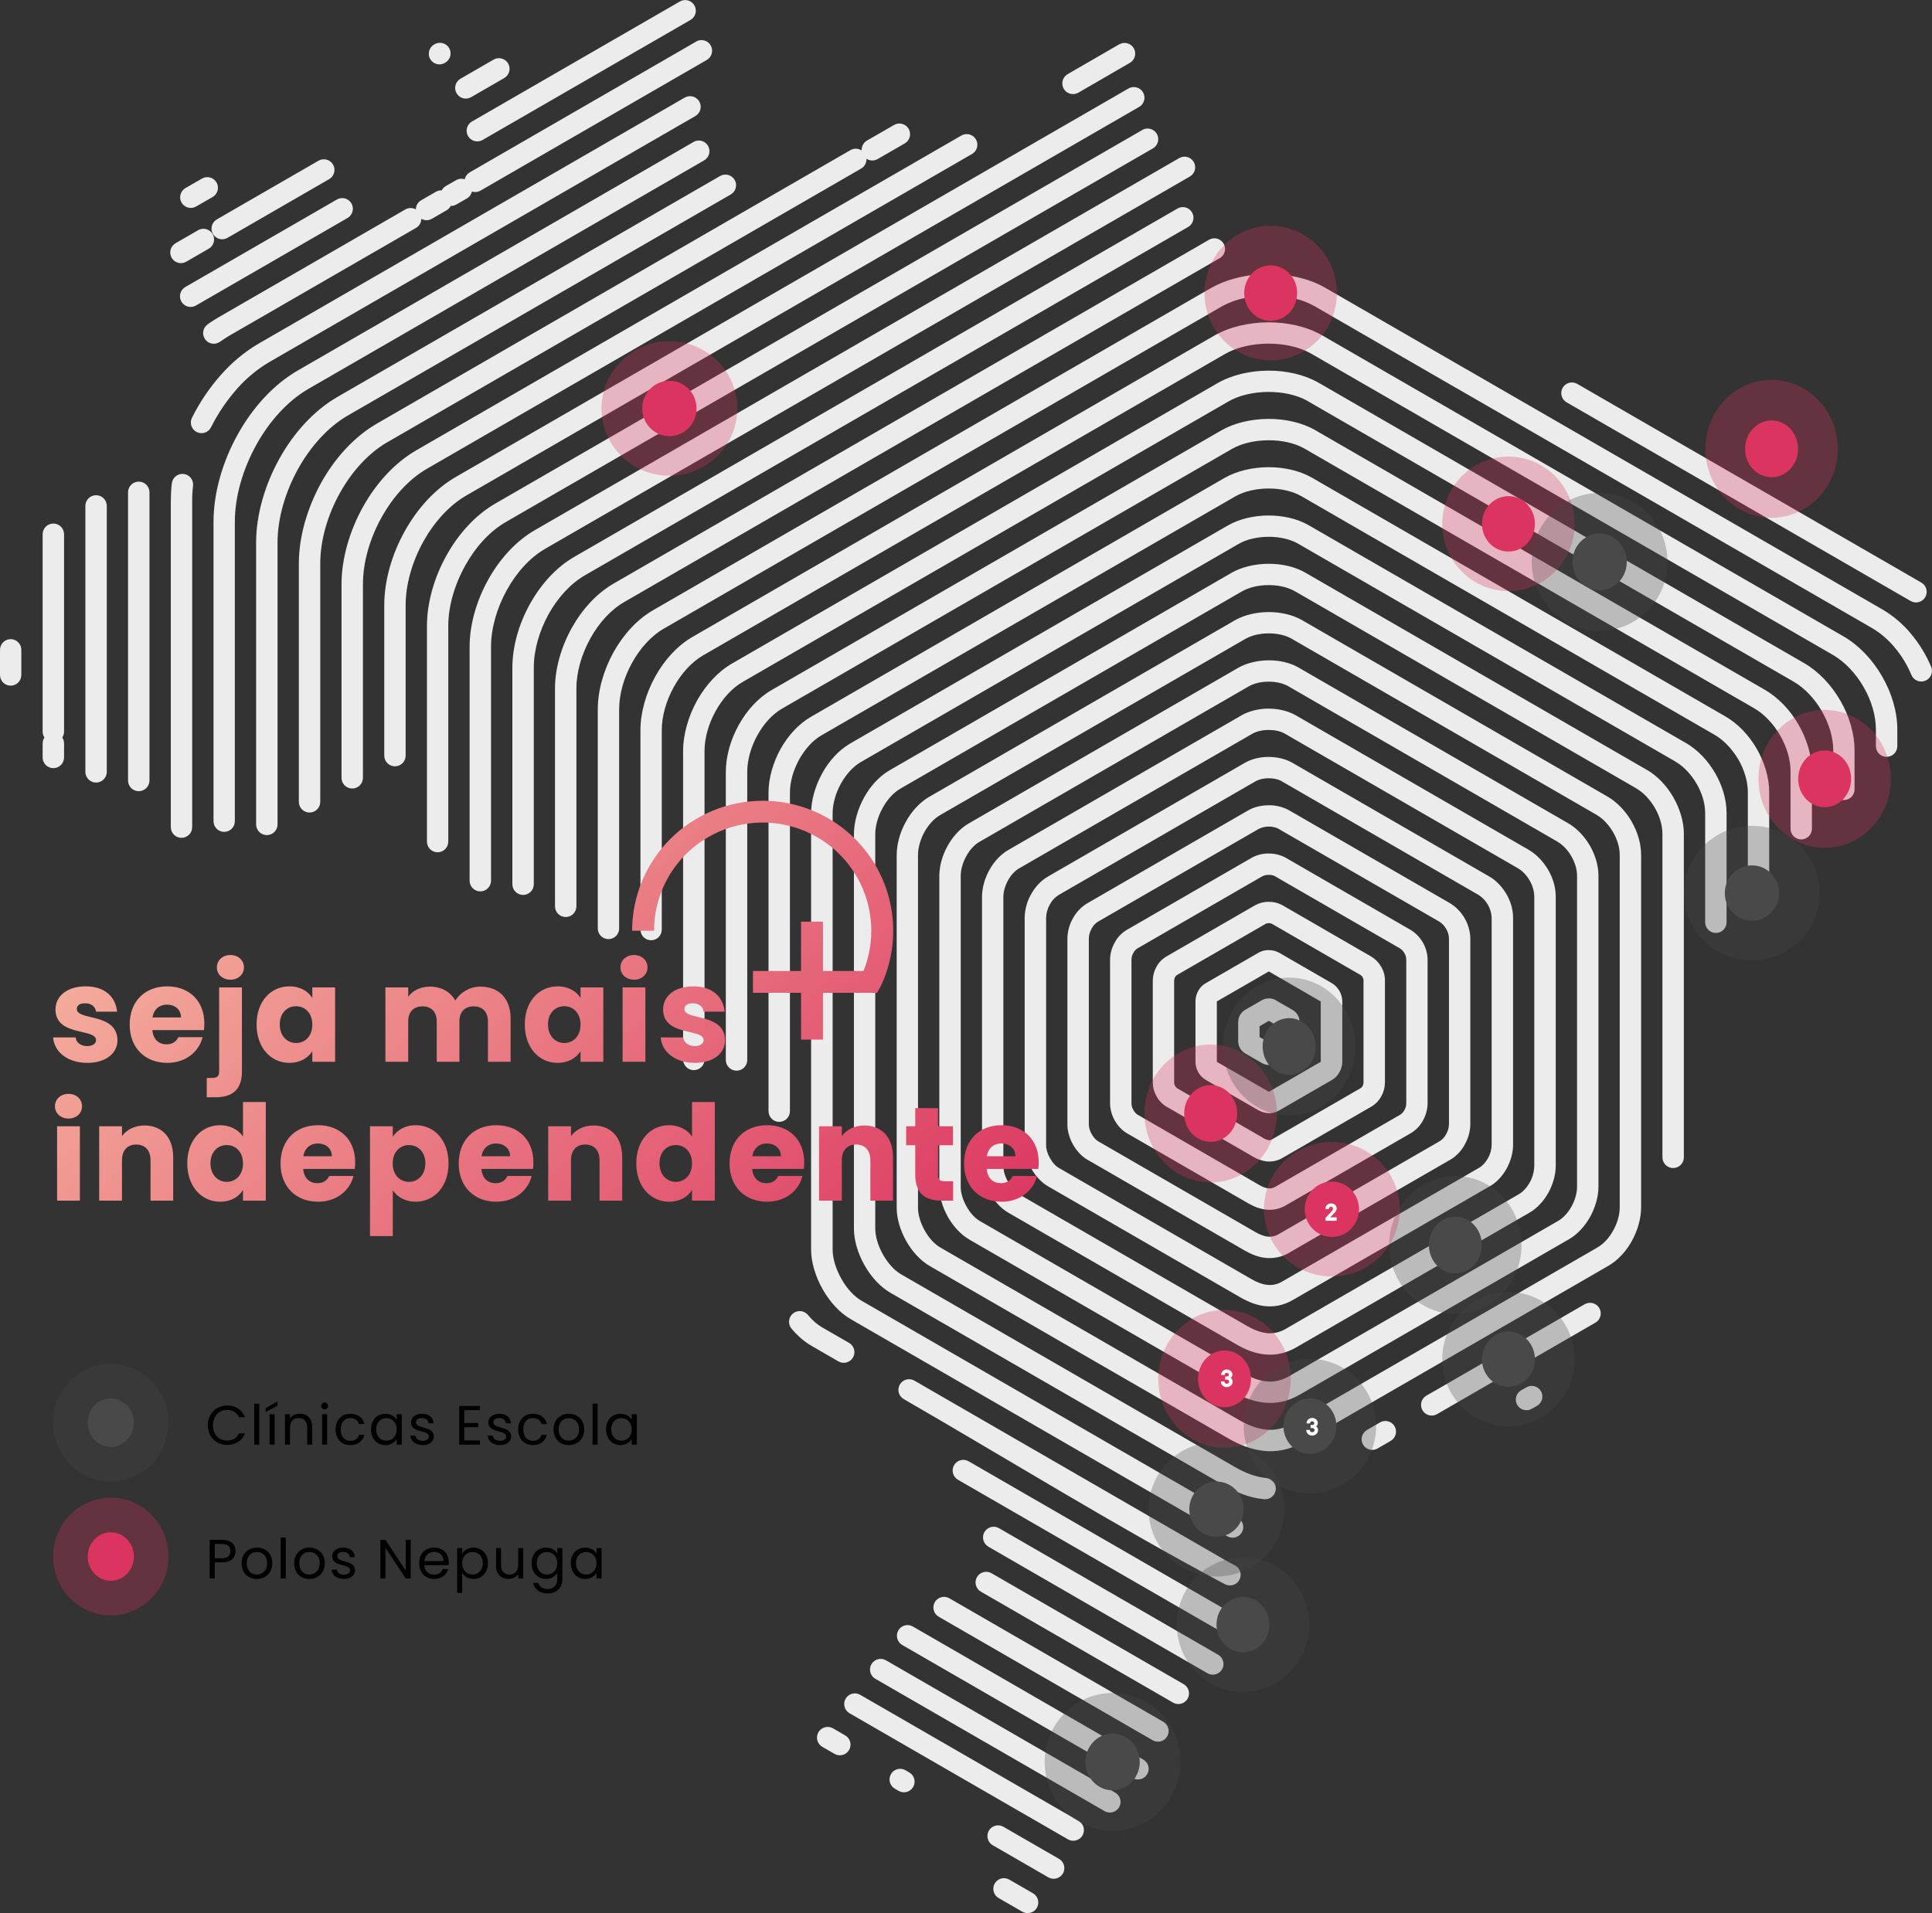 <svg xmlns="http://www.w3.org/2000/svg" width="837" height="829" viewBox="0 0 837 829" fill="none"><rect x="0" y="0" width="837" height="829" fill="#333333" stroke="none"/><g clip-path="url(#clip0)"><path d="M548.839 432.698C549.121 432.656 549.407 432.635 549.693 432.636L548.839 432.698ZM532.963 677.26C533.518 677.538 534.157 677.877 534.923 678.26C536.022 678.803 536.861 679.76 537.255 680.921C537.649 682.081 537.565 683.351 537.023 684.451C536.481 685.55 535.525 686.389 534.365 686.783C533.204 687.177 531.935 687.094 530.836 686.552C530.197 686.245 529.475 685.862 528.624 685.402C483.006 661.006 436.563 632.294 391.529 606.266C391.003 605.964 390.543 605.562 390.173 605.082C389.803 604.601 389.532 604.053 389.374 603.468C389.216 602.883 389.175 602.272 389.253 601.671C389.331 601.07 389.526 600.49 389.828 599.965C390.13 599.439 390.532 598.978 391.012 598.609C391.492 598.239 392.04 597.967 392.625 597.809C393.21 597.651 393.82 597.61 394.421 597.688C395.022 597.766 395.602 597.961 396.127 598.263L530.996 676.165L532.952 677.26H532.963ZM537.478 454.64C537.388 454.512 537.309 454.376 537.241 454.235L537.478 454.64ZM552.671 433.402C552.797 433.468 552.919 433.542 553.035 433.625L559.74 437.503L559.995 437.649C560.915 438.169 561.68 438.925 562.21 439.839H562.188C562.716 440.741 563.001 441.763 563.017 442.807V451.263C563.009 452.093 562.821 452.912 562.466 453.662C562.405 453.853 562.326 454.038 562.228 454.213C561.701 455.133 560.947 455.902 560.039 456.448H559.995L552.674 460.665C551.722 461.245 550.617 461.527 549.503 461.475L549.098 461.442C548.355 461.357 547.634 461.136 546.97 460.792C546.823 460.729 546.682 460.655 546.547 460.57L539.394 456.448C538.635 455.981 537.983 455.359 537.481 454.622C537.394 454.494 537.31 454.345 537.226 454.195C536.716 453.304 536.438 452.3 536.416 451.274V442.833C536.435 441.943 536.637 441.067 537.011 440.259C537.085 440.143 537.149 440.021 537.204 439.894C537.718 438.954 538.474 438.169 539.394 437.619L546.715 433.406C547.375 433.044 548.096 432.806 548.842 432.702C549.124 432.646 549.409 432.618 549.696 432.618C550.74 432.612 551.766 432.88 552.674 433.395L552.671 433.402ZM549.649 411.723C551.173 411.704 552.678 412.065 554.028 412.774L554.116 412.822L577.056 426.071C578.376 426.881 579.475 428.004 580.254 429.342C581.034 430.68 581.47 432.191 581.523 433.738V460.234C581.49 461.775 581.065 463.283 580.29 464.615C579.561 465.994 578.463 467.144 577.118 467.934L554.2 481.176C552.607 482.129 550.745 482.533 548.901 482.326C547.43 482.138 546.015 481.641 544.751 480.866L522.344 467.941C521.001 467.149 519.891 466.015 519.128 464.655C518.37 463.317 517.954 461.812 517.917 460.274V433.779C517.946 432.245 518.347 430.742 519.085 429.397C519.842 428.023 520.951 426.876 522.3 426.075H522.322L544.985 412.982L545.218 412.836C546.573 412.087 548.097 411.695 549.645 411.697L549.649 411.723ZM549.693 420.96L549.605 421L527.175 433.947V460.121L549.353 472.899C549.462 472.989 549.586 473.061 549.718 473.111L572.191 460.113V433.983L549.693 420.96ZM550.926 400.259H550.904C550.508 400.09 550.079 400.014 549.649 400.036C549.209 400.02 548.772 400.107 548.371 400.288H548.393L509.811 422.559V422.581C509.498 422.791 509.246 423.081 509.081 423.421C508.837 423.831 508.698 424.295 508.676 424.772V469.314C508.79 470.161 509.206 470.94 509.848 471.504L510.103 471.654L547.47 493.231C548.131 493.652 548.869 493.937 549.641 494.071C550.133 494.118 550.627 494.003 551.046 493.743L589.567 471.471C589.889 471.247 590.152 470.947 590.333 470.599C590.554 470.18 590.684 469.72 590.716 469.248V424.706C590.699 424.271 590.567 423.849 590.333 423.483L590.245 423.3C590.034 422.984 589.759 422.716 589.439 422.512L550.919 400.24L550.926 400.259ZM549.649 390.792C551.713 390.764 553.75 391.267 555.565 392.252L594.085 414.523C595.74 415.52 597.127 416.904 598.128 418.558C598.212 418.652 598.256 418.758 598.34 418.864C599.402 420.629 599.975 422.646 600 424.706V469.248C599.959 471.297 599.411 473.304 598.406 475.09C597.424 476.898 595.976 478.411 594.212 479.471L555.652 501.742C553.552 502.994 551.101 503.529 548.671 503.264C546.621 502.995 544.65 502.302 542.883 501.231L505.512 479.642L505.257 479.504C503.503 478.438 502.064 476.926 501.085 475.122C500.051 473.353 499.48 471.352 499.425 469.303V424.761C499.465 422.711 500.014 420.703 501.023 418.919C502.003 417.11 503.45 415.597 505.213 414.538L543.755 392.267H543.777C545.576 391.278 547.596 390.764 549.649 390.773V390.792ZM552.203 379.598C551.4 379.241 550.527 379.072 549.649 379.105C548.697 379.078 547.753 379.29 546.904 379.722L546.627 379.861L492.721 411.007C491.985 411.484 491.39 412.15 490.998 412.935C490.499 413.788 490.221 414.751 490.188 415.739V478.313C490.233 479.274 490.527 480.207 491.042 481.019C491.448 481.818 492.048 482.502 492.787 483.009H492.808L545.649 513.549L545.883 513.677C546.969 514.341 548.178 514.779 549.437 514.966H549.459C550.536 515.07 551.618 514.823 552.543 514.261L606.704 482.987H606.682C607.417 482.501 608.017 481.838 608.427 481.059C608.927 480.205 609.205 479.24 609.237 478.251V415.673C609.203 414.736 608.923 413.825 608.427 413.03C607.973 412.194 607.314 411.488 606.511 410.978L552.331 379.693L552.203 379.609V379.598ZM549.649 369.871C552.073 369.838 554.469 370.394 556.63 371.493C556.758 371.551 556.842 371.609 556.995 371.679L611.135 402.964C613.317 404.303 615.131 406.166 616.413 408.383C617.694 410.6 618.403 413.102 618.474 415.662V478.24C618.423 480.803 617.736 483.312 616.474 485.542C615.263 487.785 613.478 489.666 611.303 490.993H611.281L557.123 522.279C554.518 523.837 551.476 524.503 548.459 524.174C545.931 523.857 543.497 523.019 541.31 521.713L540.992 521.567L488.148 491.023C486.064 489.818 484.254 487.817 482.977 485.594C481.694 483.383 480.985 480.887 480.915 478.332V415.728C480.964 413.163 481.659 410.651 482.937 408.426C484.126 406.171 485.916 404.288 488.108 402.986L542.014 371.847L542.248 371.697C544.505 370.466 547.038 369.829 549.609 369.846L549.649 369.871ZM553.623 358.995C552.328 358.427 550.925 358.146 549.51 358.171C548.096 358.197 546.704 358.527 545.43 359.141L545.174 359.28L475.583 399.441C474.45 400.195 473.527 401.225 472.901 402.435C472.155 403.733 471.746 405.198 471.711 406.695V487.313C471.779 488.77 472.203 490.187 472.944 491.442C473.711 492.793 474.689 493.932 475.711 494.52L475.944 494.666L543.824 533.863C545.649 534.919 547.474 535.689 549.233 535.864C550.898 536.028 552.572 535.643 553.999 534.769L554.254 534.63L623.799 494.469C624.953 493.724 625.893 492.689 626.525 491.468C627.278 490.171 627.694 488.706 627.736 487.207V406.604C627.693 405.163 627.276 403.757 626.525 402.526C625.824 401.26 624.821 400.186 623.605 399.401L553.776 359.09L553.63 358.995H553.623ZM549.609 348.937C552.559 348.89 555.475 349.57 558.101 350.915C558.207 350.97 558.294 351.029 558.422 351.091L628.2 391.398C630.813 393.002 632.985 395.233 634.52 397.888C636.054 400.543 636.904 403.538 636.991 406.604V487.222C636.931 490.3 636.097 493.314 634.564 495.984C633.136 498.658 631.021 500.903 628.437 502.487H628.393L558.845 542.648L558.634 542.797C555.511 544.665 551.865 545.465 548.247 545.076C545.098 544.747 542.12 543.542 539.226 541.881L471.346 502.677L471.069 502.538C468.642 501.11 466.43 498.719 464.897 496.024C463.365 493.33 462.427 490.183 462.427 487.328V406.721C462.472 403.646 463.291 400.632 464.81 397.959C466.255 395.28 468.386 393.035 470.985 391.453L540.529 351.292L540.784 351.146C543.295 349.685 546.488 348.955 549.594 348.955L549.609 348.937ZM555.035 338.4C553.576 337.615 551.63 337.232 549.609 337.239C547.503 337.239 545.441 337.699 543.926 338.568L458.529 387.896C456.954 388.891 455.676 390.29 454.828 391.949C453.823 393.692 453.267 395.658 453.212 397.67V496.335C453.212 498.051 453.847 500.062 454.891 501.892C455.934 503.721 457.255 505.247 458.638 506.043L541.996 554.192C544.357 555.554 546.718 556.533 549.039 556.777C551.298 557.01 553.57 556.497 555.51 555.317L640.882 505.992C642.341 505.141 643.626 503.659 644.604 501.935C645.612 500.191 646.169 498.222 646.224 496.207V397.55C646.125 395.6 645.564 393.703 644.586 392.013C643.609 390.324 642.244 388.892 640.604 387.834L555.207 338.506L555.035 338.4ZM549.609 328.009C553.101 328.009 556.656 328.765 559.528 330.331C559.631 330.379 559.73 330.437 559.823 330.503L645.246 379.835C648.228 381.558 650.779 384.289 652.611 387.407C654.443 390.525 655.505 394.118 655.505 397.55V496.207C655.505 499.591 654.439 503.235 652.695 506.43C650.95 509.551 648.462 512.297 645.524 513.998H645.502L560.104 563.331C555.999 565.693 551.999 566.405 548.061 565.992C544.335 565.598 540.802 564.167 537.398 562.21L454.033 514.06C451.161 512.399 448.606 509.61 446.84 506.47C445.073 503.33 443.92 499.635 443.92 496.346V397.67C443.984 394.08 444.95 390.565 446.73 387.447C448.475 384.337 450.964 381.606 453.923 379.879L539.321 330.55C542.24 328.871 545.959 327.995 549.598 327.995L549.609 328.009ZM556.462 317.815C554.612 316.801 552.141 316.308 549.609 316.315C546.97 316.315 544.397 316.895 542.459 317.998L542.226 318.14L441.417 376.352C439.592 377.418 437.928 379.273 436.713 381.463C435.457 383.753 434.691 386.316 434.691 388.641V505.353C434.691 507.514 435.501 510.048 436.822 512.344C438.077 514.594 439.778 516.529 441.588 517.573L441.8 517.711L540.16 574.525C543.054 576.186 545.948 577.376 548.802 577.686C551.652 577.98 554.519 577.339 556.973 575.861L657.972 517.507C659.87 516.412 661.505 514.568 662.742 512.396C663.963 510.197 664.634 507.736 664.698 505.221V388.495C664.631 386.05 663.943 383.663 662.698 381.558C661.399 379.328 659.633 377.422 657.676 376.283L556.652 317.929L556.459 317.815H556.462ZM549.59 307.082C553.605 307.082 557.696 307.954 560.973 309.758C561.084 309.805 561.191 309.86 561.294 309.922L662.315 368.272C665.676 370.244 668.614 373.358 670.709 376.922C672.803 380.485 673.993 384.589 673.993 388.495V505.203C673.993 509.055 672.782 513.235 670.782 516.886C668.782 520.439 665.972 523.571 662.567 525.517L561.568 583.864C556.886 586.566 552.331 587.376 547.839 586.898C543.561 586.449 539.478 584.81 535.562 582.517L437.205 525.714L436.953 525.579C433.669 523.692 430.779 520.501 428.779 516.912C426.695 513.261 425.439 509.099 425.439 505.353V388.641C425.439 384.786 426.607 380.609 428.651 376.958C430.611 373.406 433.461 370.273 436.826 368.331L537.613 310.126L537.846 309.977C541.186 308.064 545.401 307.082 549.594 307.056L549.59 307.082ZM562.728 289.341L562.94 289.484L679.091 356.571L679.347 356.713C683.051 358.864 686.306 362.27 688.628 366.18L688.795 366.443C691.095 370.459 692.5 375.06 692.5 379.444V514.199C692.5 518.529 691.138 523.214 688.883 527.314C686.628 531.33 683.474 534.838 679.73 537.011H679.708L563.024 604.383C557.791 607.417 552.66 608.333 547.616 607.789C542.894 607.289 538.383 605.489 533.996 602.999L533.719 602.849L419.856 537.095H419.878C416.228 534.977 412.98 531.399 410.685 527.376C408.385 523.268 406.937 518.584 406.937 514.371V379.609C406.937 375.279 408.258 370.594 410.557 366.494C412.768 362.478 415.962 358.977 419.728 356.797L536.368 289.425C540.073 287.279 544.861 286.172 549.565 286.139C554.269 286.107 558.969 287.173 562.703 289.323L562.728 289.341ZM558.349 297.483L558.094 297.341C555.798 296.023 552.733 295.38 549.623 295.387C546.434 295.387 543.306 296.088 540.985 297.428L424.326 364.804C422.049 366.107 420.089 368.36 418.622 370.981C417.111 373.727 416.217 376.823 416.217 379.609V514.36C416.217 516.989 417.173 520.041 418.728 522.801C420.283 525.561 422.304 527.836 424.472 529.092L538.335 594.846L538.525 594.985C541.886 596.891 545.251 598.242 548.572 598.592C551.762 598.932 555.039 598.336 558.426 596.38L675.081 529.03C677.336 527.722 679.336 525.466 680.807 522.856C682.318 520.11 683.23 517.014 683.23 514.225V379.444C683.23 376.692 682.296 373.727 680.763 371.076L680.635 370.828C679.102 368.272 677.037 366.06 674.719 364.716L674.486 364.57L558.331 297.483H558.349ZM559.542 276.756C556.86 275.208 553.243 274.449 549.605 274.46C545.901 274.46 542.262 275.281 539.536 276.855L539.281 276.994L407.236 353.241C404.553 354.789 402.254 357.425 400.51 360.485C398.765 363.687 397.703 367.294 397.703 370.569V523.367C397.703 526.456 398.831 530.019 400.623 533.224C402.415 536.43 404.816 539.11 407.393 540.589L536.482 615.149C540.397 617.428 544.401 619.056 548.357 619.479C552.083 619.874 555.933 619.184 559.893 616.895L560.148 616.756L692.175 540.505H692.135C694.813 538.964 697.178 536.321 698.857 533.268C700.682 530.063 701.711 526.456 701.711 523.177V370.383C701.711 367.148 700.616 363.679 698.817 360.58C697.018 357.48 694.54 354.767 691.751 353.143L691.518 352.997L559.524 276.745L559.542 276.756ZM549.583 265.23C554.732 265.212 560.01 266.373 564.137 268.753L696.149 345.019L696.404 345.158C700.616 347.608 704.28 351.507 706.853 355.965C709.426 360.423 710.98 365.534 710.98 370.401V523.188C710.98 528 709.47 533.203 706.966 537.759C704.499 542.21 700.966 546.116 696.795 548.522L564.787 624.773L564.553 624.919C558.714 628.286 552.999 629.301 547.401 628.702C542.04 628.125 536.887 626.059 531.909 623.174L402.816 548.617C398.751 546.277 395.178 542.305 392.623 537.814C390.047 533.257 388.474 528.051 388.474 523.378V370.576C388.474 365.768 389.934 360.558 392.488 356.001C394.955 351.551 398.488 347.648 402.619 345.245H402.659L534.646 268.998L534.879 268.852C539.007 266.468 544.306 265.252 549.543 265.23H549.583ZM565.586 248.176L565.82 248.326L713.192 333.449L713.469 333.591C718.108 336.282 722.13 340.565 724.94 345.475C727.75 350.386 729.494 355.998 729.494 361.339V501.38C729.512 502.001 729.404 502.619 729.179 503.197C728.954 503.776 728.615 504.303 728.182 504.748C727.749 505.193 727.232 505.547 726.66 505.789C726.089 506.03 725.474 506.155 724.854 506.155C724.233 506.155 723.619 506.03 723.047 505.789C722.476 505.547 721.958 505.193 721.526 504.748C721.093 504.303 720.754 503.776 720.529 503.197C720.303 502.619 720.196 502.001 720.214 501.38V361.339C720.214 357.63 719.002 353.65 716.958 350.109C714.915 346.567 712.042 343.456 708.831 341.594L708.594 341.448L561.207 256.322L560.929 256.179C557.82 254.398 553.692 253.525 549.543 253.54C545.328 253.54 541.178 254.482 538.029 256.285L537.773 256.428L390.145 341.704C387.062 343.471 384.401 346.494 382.445 350.006C380.401 353.657 379.186 357.794 379.186 361.551V532.392C379.186 535.937 380.507 540.012 382.573 543.71C384.635 547.328 387.361 550.439 390.295 552.151L534.668 635.515H534.69C536.924 636.845 539.274 637.971 541.711 638.877C543.904 639.696 546.192 640.229 548.521 640.462C549.125 640.516 549.712 640.689 550.249 640.97C550.786 641.252 551.263 641.636 551.651 642.102C552.04 642.568 552.333 643.105 552.514 643.684C552.694 644.263 552.76 644.872 552.705 645.476C552.651 646.08 552.478 646.668 552.197 647.205C551.915 647.743 551.531 648.219 551.065 648.608C550.6 648.997 550.063 649.29 549.484 649.471C548.905 649.652 548.297 649.717 547.693 649.662C544.563 649.365 541.486 648.659 538.54 647.563C535.598 646.461 532.757 645.108 530.047 643.518L385.7 560.169C381.274 557.591 377.336 553.232 374.548 548.278C371.697 543.265 369.949 537.547 369.949 532.418V361.551C369.949 356.264 371.61 350.536 374.376 345.516C377.058 340.634 380.945 336.344 385.551 333.701L533.186 248.432L533.398 248.286C537.952 245.668 543.784 244.328 549.55 244.306C555.316 244.284 561.02 245.562 565.575 248.176H565.586ZM596.825 627.665C596.301 627.97 595.721 628.168 595.12 628.249C594.518 628.329 593.907 628.29 593.32 628.135C592.734 627.979 592.184 627.709 591.702 627.341C591.219 626.972 590.814 626.512 590.51 625.987C590.205 625.462 590.007 624.882 589.927 624.281C589.846 623.679 589.885 623.068 590.04 622.481C590.196 621.894 590.466 621.344 590.834 620.862C591.202 620.379 591.662 619.974 592.187 619.669L597.763 616.435C598.288 616.112 598.873 615.898 599.482 615.804C600.091 615.711 600.713 615.741 601.31 615.892C601.908 616.043 602.469 616.311 602.962 616.682C603.454 617.054 603.867 617.519 604.176 618.053C604.486 618.586 604.685 619.176 604.763 619.787C604.842 620.399 604.797 621.02 604.631 621.614C604.466 622.208 604.184 622.762 603.801 623.245C603.418 623.729 602.942 624.13 602.402 624.427L596.825 627.665ZM622.576 612.794C622.05 613.099 621.47 613.297 620.868 613.378C620.266 613.458 619.654 613.419 619.067 613.263C618.48 613.106 617.93 612.836 617.447 612.467C616.965 612.098 616.56 611.637 616.255 611.111C615.951 610.586 615.752 610.005 615.672 609.403C615.592 608.8 615.631 608.188 615.787 607.601C615.943 607.014 616.214 606.463 616.583 605.98C616.952 605.498 617.412 605.092 617.937 604.788L621.065 602.988L621.342 602.838L621.47 602.765L686.547 565.16C687.615 564.549 688.881 564.384 690.069 564.703C691.257 565.022 692.271 565.798 692.89 566.861C693.192 567.389 693.387 567.972 693.463 568.575C693.539 569.179 693.494 569.791 693.332 570.378C693.17 570.964 692.893 571.512 692.518 571.991C692.143 572.47 691.676 572.869 691.146 573.166L626.068 610.772L625.981 610.823L625.685 610.995L622.576 612.794ZM562.382 235.599C558.893 233.587 554.254 232.598 549.55 232.612C544.846 232.627 540.062 233.675 536.591 235.708L373.059 330.156L372.825 330.287C369.442 332.303 366.504 335.651 364.333 339.524C362.056 343.639 360.716 348.287 360.716 352.522V541.406C360.716 545.423 362.176 550.008 364.504 554.137C366.833 558.267 369.909 561.728 373.263 563.656L532.821 655.832C533.142 656.011 533.653 656.3 534.398 656.705C535.142 657.11 535.653 657.373 535.971 657.545C536.528 657.806 537.027 658.177 537.439 658.635C537.851 659.092 538.167 659.628 538.368 660.21C538.57 660.791 538.654 661.408 538.613 662.022C538.573 662.637 538.411 663.237 538.135 663.787C537.86 664.338 537.477 664.828 537.01 665.228C536.542 665.629 535.999 665.932 535.412 666.119C534.826 666.306 534.208 666.374 533.595 666.318C532.982 666.263 532.386 666.085 531.843 665.796C531.055 665.402 530.438 665.066 530.018 664.858C529.599 664.65 529.018 664.303 528.194 663.835L368.606 571.659C363.731 568.873 359.483 564.101 356.41 558.705C353.304 553.228 351.388 546.985 351.388 541.406V352.522C351.388 346.753 353.213 340.507 356.242 335.034C359.136 329.805 363.223 325.209 368.117 322.317L368.373 322.153L531.942 227.712C536.879 224.861 543.222 223.404 549.499 223.379H549.521C555.725 223.36 562.035 224.752 566.973 227.596L730.257 321.894L730.512 322.032C735.534 324.953 739.939 329.637 743.045 334.993C746.15 340.349 748.004 346.465 748.004 352.288V399.634C748.004 400.865 747.516 402.045 746.646 402.916C745.776 403.786 744.596 404.275 743.366 404.275C742.136 404.275 740.956 403.786 740.086 402.916C739.216 402.045 738.727 400.865 738.727 399.634V352.288C738.727 348.097 737.341 343.617 735.023 339.63C732.706 335.643 729.49 332.138 725.87 330.035L725.659 329.889L562.382 235.599ZM663.672 610.447C663.147 610.76 662.564 610.965 661.959 611.052C661.353 611.138 660.737 611.103 660.145 610.949C659.552 610.795 658.997 610.526 658.51 610.155C658.023 609.785 657.614 609.322 657.307 608.792C657 608.263 656.802 607.678 656.722 607.071C656.643 606.464 656.685 605.848 656.846 605.257C657.006 604.667 657.282 604.114 657.658 603.631C658.034 603.148 658.501 602.745 659.034 602.444L661.224 601.199C661.749 600.886 662.332 600.68 662.937 600.594C663.543 600.508 664.16 600.543 664.752 600.696C665.344 600.85 665.899 601.12 666.386 601.49C666.873 601.861 667.282 602.324 667.589 602.853C667.896 603.383 668.095 603.968 668.174 604.574C668.253 605.181 668.211 605.798 668.051 606.388C667.89 606.979 667.614 607.531 667.238 608.014C666.863 608.497 666.395 608.901 665.862 609.202L663.672 610.447ZM563.568 214.89C559.714 212.729 554.648 211.67 549.499 211.688C544.244 211.706 539.007 212.875 535.091 215.146L534.839 215.288L355.946 318.611C352.074 320.846 348.691 324.643 346.264 329.042C343.71 333.621 342.221 338.783 342.221 343.493V481.501C342.221 482.732 341.732 483.912 340.862 484.782C339.992 485.652 338.812 486.141 337.582 486.141C336.352 486.141 335.172 485.652 334.302 484.782C333.432 483.912 332.944 482.732 332.944 481.501V343.493C332.944 337.25 334.882 330.484 338.159 324.552C341.392 318.783 345.947 313.719 351.352 310.608L530.197 207.285L530.453 207.139C535.795 204.058 542.711 202.477 549.499 202.451C556.141 202.426 562.845 203.879 568.111 206.858L568.407 207.011L747.533 310.47C753.008 313.639 757.752 318.699 761.087 324.504C764.423 330.309 766.47 336.918 766.47 343.234V387.411C766.47 388.639 765.983 389.816 765.115 390.684C764.247 391.553 763.07 392.04 761.843 392.04C760.616 392.04 759.439 391.553 758.571 390.684C757.703 389.816 757.215 388.639 757.215 387.411V343.234C757.215 338.564 755.683 333.577 753.128 329.141C750.489 324.668 746.924 320.817 742.91 318.473L563.801 215.014L563.568 214.89ZM342.881 575.715C342.104 574.766 341.735 573.547 341.854 572.326C341.974 571.105 342.573 569.981 343.52 569.201C343.981 568.813 344.515 568.52 345.09 568.338C345.665 568.157 346.27 568.091 346.871 568.144C347.471 568.197 348.055 568.369 348.59 568.649C349.124 568.929 349.597 569.311 349.983 569.775C350.922 570.905 351.945 571.962 353.045 572.936C354.009 573.782 355.05 574.535 356.154 575.185L367.902 581.954C368.948 582.577 369.706 583.588 370.012 584.766C370.318 585.945 370.147 587.196 369.537 588.25C368.926 589.303 367.925 590.073 366.751 590.393C365.576 590.712 364.323 590.556 363.264 589.957L351.556 583.178C349.942 582.237 348.418 581.15 347.002 579.932C345.532 578.621 344.153 577.213 342.874 575.715H342.881ZM565.228 194.434C560.929 191.951 555.225 190.742 549.499 190.783C543.689 190.805 537.945 192.09 533.602 194.594L338.838 307.049C334.561 309.517 330.856 313.697 328.156 318.542C325.368 323.577 323.729 329.265 323.729 334.457V459.449C323.695 460.657 323.191 461.805 322.325 462.648C321.458 463.491 320.297 463.963 319.089 463.963C317.88 463.963 316.719 463.491 315.853 462.648C314.986 461.805 314.482 460.657 314.448 459.449V334.468C314.448 327.743 316.536 320.455 320.09 314.062C323.557 307.856 328.451 302.401 334.243 299.053L529.007 186.566C534.752 183.251 542.116 181.553 549.477 181.524C556.758 181.494 564.119 183.112 569.845 186.423L764.587 298.907C770.463 302.313 775.612 307.764 779.185 314.018C782.758 320.273 784.973 327.399 784.973 334.179V358.984C784.991 359.603 784.884 360.22 784.659 360.797C784.434 361.374 784.096 361.9 783.664 362.344C783.233 362.788 782.716 363.141 782.146 363.382C781.576 363.623 780.963 363.747 780.344 363.747C779.725 363.747 779.112 363.623 778.542 363.382C777.971 363.141 777.455 362.788 777.023 362.344C776.592 361.9 776.254 361.374 776.029 360.797C775.804 360.22 775.697 359.603 775.715 358.984V334.187C775.715 329.039 773.992 323.544 771.204 318.659C768.332 313.737 764.416 309.495 759.967 306.917L565.228 194.434ZM415.13 641.28C414.588 640.986 414.11 640.587 413.725 640.106C413.34 639.625 413.055 639.072 412.887 638.479C412.719 637.886 412.671 637.266 412.746 636.654C412.821 636.042 413.018 635.452 413.325 634.917C413.632 634.383 414.043 633.916 414.533 633.542C415.023 633.169 415.583 632.898 416.18 632.745C416.777 632.592 417.398 632.559 418.007 632.65C418.617 632.741 419.202 632.953 419.728 633.273L529.172 696.483C530.084 697.005 530.996 697.516 531.916 697.994C532.938 698.509 533.832 698.965 534.682 699.349C535.735 699.899 536.536 700.833 536.919 701.958C537.303 703.083 537.239 704.312 536.741 705.391C536.244 706.47 535.351 707.317 534.246 707.755C533.142 708.193 531.912 708.19 530.81 707.746C529.683 707.224 528.621 706.702 527.661 706.202C526.639 705.669 525.617 705.104 524.595 704.508L415.144 641.298L415.13 641.28ZM566.44 173.718C561.78 171.1 555.67 169.819 549.499 169.837C543.138 169.862 536.839 171.268 532.113 174.006L321.751 295.504C317.069 298.213 312.992 302.781 310.073 308.064C307.007 313.558 305.222 319.769 305.222 325.439V459.215C305.189 460.424 304.685 461.572 303.818 462.414C302.952 463.257 301.791 463.729 300.582 463.729C299.374 463.729 298.213 463.257 297.346 462.414C296.48 461.572 295.976 460.424 295.942 459.215V325.439C295.942 318.235 298.197 310.43 301.985 303.577C305.733 296.917 310.967 291.083 317.16 287.512L527.522 166.007C533.675 162.462 541.613 160.644 549.466 160.614H549.485C557.17 160.585 564.914 162.268 571.016 165.726L571.312 165.875L781.656 287.377C787.933 291.028 793.403 296.87 797.276 303.566C801.148 310.262 803.447 317.896 803.447 325.154V342.069C803.447 343.294 802.96 344.469 802.095 345.335C801.229 346.201 800.055 346.688 798.83 346.688C797.606 346.688 796.432 346.201 795.566 345.335C794.7 344.469 794.214 343.294 794.214 342.069V325.132C794.214 319.51 792.338 313.504 789.276 308.177C786.214 302.85 781.889 298.18 777.017 295.358L566.63 173.853L566.44 173.718ZM428.176 670.192C427.652 669.89 427.191 669.487 426.822 669.007C426.453 668.527 426.182 667.979 426.024 667.394C425.867 666.81 425.826 666.199 425.904 665.599C425.982 664.998 426.178 664.419 426.479 663.894C426.781 663.369 427.184 662.908 427.663 662.539C428.143 662.17 428.691 661.898 429.276 661.741C429.86 661.583 430.47 661.542 431.07 661.62C431.671 661.698 432.25 661.894 432.775 662.196L527.296 716.804L527.639 716.998C528.182 717.292 528.66 717.691 529.046 718.173C529.432 718.654 529.718 719.208 529.887 719.802C530.056 720.395 530.104 721.017 530.029 721.63C529.955 722.242 529.758 722.834 529.452 723.37C529.145 723.905 528.734 724.374 528.244 724.749C527.753 725.123 527.193 725.396 526.596 725.551C525.998 725.705 525.376 725.739 524.765 725.649C524.155 725.56 523.568 725.349 523.041 725.03L522.701 724.84H522.741H522.701L428.18 670.221L428.176 670.192ZM567.856 153.141C562.79 150.282 556.152 148.887 549.448 148.913C542.572 148.938 535.784 150.465 530.635 153.433L304.66 283.963C299.595 286.884 295.172 291.85 291.979 297.578C288.658 303.536 286.698 310.262 286.698 316.406V402.825C286.698 404.05 286.211 405.225 285.346 406.091C284.48 406.957 283.306 407.444 282.081 407.444C280.857 407.444 279.683 406.957 278.817 406.091C277.951 405.225 277.465 404.05 277.465 402.825V316.406C277.465 308.739 279.848 300.4 283.913 293.091C287.847 285.99 293.468 279.768 300.062 275.96L526.048 145.434C532.617 141.651 541.051 139.712 549.459 139.68C557.67 139.65 565.929 141.447 572.451 145.12L572.728 145.269L798.713 275.793C805.418 279.684 811.249 285.906 815.377 293.058C819.504 300.21 821.975 308.345 821.975 316.081V323.453C821.941 324.661 821.437 325.809 820.571 326.652C819.704 327.495 818.543 327.967 817.335 327.967C816.126 327.967 814.965 327.495 814.099 326.652C813.232 325.809 812.728 324.661 812.694 323.453V316.081C812.694 309.977 810.695 303.467 807.374 297.695C804.053 291.923 799.345 286.859 794.075 283.795L568.089 153.272L567.878 153.141H567.856ZM424.943 689.714C424.418 689.412 423.958 689.01 423.589 688.53C423.219 688.05 422.948 687.502 422.79 686.918C422.632 686.333 422.591 685.723 422.669 685.122C422.747 684.522 422.943 683.943 423.244 683.418C423.546 682.893 423.948 682.432 424.428 682.063C424.907 681.693 425.455 681.422 426.039 681.264C427.219 680.945 428.478 681.108 429.538 681.718L512.811 729.813C513.871 730.422 514.645 731.428 514.964 732.609C515.283 733.789 515.119 735.049 514.51 736.109C513.901 737.169 512.895 737.944 511.715 738.263C510.535 738.581 509.276 738.418 508.216 737.808L424.943 689.714ZM569.29 132.571C567.099 131.352 564.772 130.396 562.356 129.723C559.506 128.921 556.583 128.405 553.63 128.183C552.914 128.122 552.221 127.898 551.606 127.527C550.99 127.156 550.468 126.648 550.079 126.043C549.686 126.648 549.154 127.151 548.529 127.511C547.904 127.871 547.202 128.077 546.481 128.113C543.273 128.305 540.093 128.829 536.992 129.676C534.253 130.415 531.616 131.492 529.142 132.881L287.548 272.43C282.074 275.599 277.33 280.937 273.885 287.111C270.312 293.507 268.235 300.754 268.235 307.377V402.186C268.253 402.806 268.146 403.422 267.921 403.999C267.696 404.576 267.358 405.102 266.926 405.546C266.495 405.99 265.978 406.343 265.408 406.584C264.838 406.825 264.225 406.95 263.606 406.95C262.987 406.95 262.374 406.825 261.804 406.584C261.233 406.343 260.717 405.99 260.285 405.546C259.854 405.102 259.516 404.576 259.291 403.999C259.066 403.422 258.959 402.806 258.977 402.186V307.377C258.977 299.221 261.509 290.371 265.808 282.605C270.023 275.059 275.939 268.454 282.961 264.409L524.555 124.86C527.706 123.08 531.066 121.699 534.558 120.749C538.284 119.725 542.106 119.091 545.963 118.858C546.783 118.808 547.601 118.981 548.331 119.357C549.061 119.734 549.677 120.3 550.112 120.997C550.576 120.306 551.214 119.75 551.962 119.387C552.71 119.023 553.542 118.864 554.371 118.927C557.936 119.216 561.464 119.854 564.904 120.833C568.022 121.719 571.028 122.96 573.863 124.532L574.118 124.685L635.495 160.136H635.535L815.745 264.222C820.366 266.969 824.477 270.493 827.898 274.639C831.52 278.961 834.472 283.802 836.657 289.002C837.1 290.131 837.083 291.39 836.608 292.507C836.134 293.624 835.24 294.51 834.12 294.975C833 295.439 831.741 295.446 830.616 294.993C829.491 294.539 828.588 293.663 828.103 292.551C826.313 288.203 823.858 284.16 820.826 280.568C818.097 277.244 814.814 274.418 811.122 272.215L630.911 168.128H630.867L569.516 132.677L569.301 132.542L569.29 132.571ZM406.641 700.557C405.595 699.94 404.834 698.935 404.524 697.761C404.214 696.586 404.379 695.337 404.984 694.284C405.589 693.23 406.584 692.458 407.755 692.134C408.925 691.81 410.176 691.961 411.236 692.554L503.932 746.089C504.465 746.387 504.933 746.787 505.309 747.268C505.686 747.748 505.964 748.298 506.127 748.887C506.289 749.475 506.333 750.09 506.257 750.696C506.18 751.301 505.984 751.886 505.681 752.415C505.377 752.945 504.971 753.408 504.486 753.78C504.002 754.151 503.449 754.422 502.859 754.578C502.269 754.734 501.654 754.772 501.049 754.688C500.445 754.605 499.863 754.402 499.337 754.092L406.641 700.557ZM523.814 103.871C524.345 103.568 524.93 103.373 525.536 103.298C526.142 103.222 526.757 103.268 527.345 103.432C527.934 103.596 528.484 103.874 528.964 104.252C529.444 104.63 529.844 105.099 530.142 105.632C530.44 106.165 530.629 106.752 530.699 107.359C530.769 107.966 530.718 108.581 530.549 109.168C530.38 109.755 530.097 110.303 529.715 110.78C529.333 111.257 528.861 111.653 528.325 111.947L527.646 112.33L527.391 112.465L270.469 260.864C264.553 264.266 259.444 269.991 255.783 276.61C251.955 283.482 249.718 291.247 249.718 298.348V392.734C249.718 393.965 249.229 395.145 248.359 396.015C247.489 396.886 246.31 397.374 245.079 397.374C243.849 397.374 242.669 396.886 241.799 396.015C240.93 395.145 240.441 393.965 240.441 392.734V298.348C240.441 289.717 243.123 280.345 247.696 272.12C252.145 264.128 258.444 257.15 265.87 252.861L522.792 104.477C522.896 104.389 523.01 104.314 523.132 104.254L523.814 103.871ZM390.857 712.814C389.807 712.193 389.043 711.185 388.728 710.007C388.414 708.828 388.574 707.573 389.175 706.512C389.474 705.987 389.875 705.527 390.353 705.157C390.831 704.787 391.377 704.515 391.96 704.357C392.543 704.199 393.151 704.157 393.751 704.234C394.35 704.311 394.928 704.506 395.452 704.807L495.327 762.493C496.386 763.103 497.161 764.109 497.479 765.29C497.797 766.471 497.633 767.73 497.024 768.791C496.414 769.851 495.408 770.626 494.227 770.944C493.047 771.262 491.788 771.099 490.728 770.489L390.857 712.814ZM832.332 252.422C832.865 252.72 833.333 253.121 833.71 253.601C834.086 254.082 834.364 254.632 834.527 255.22C834.689 255.809 834.734 256.424 834.657 257.029C834.581 257.635 834.385 258.219 834.081 258.749C833.777 259.278 833.371 259.742 832.887 260.113C832.402 260.485 831.849 260.756 831.259 260.912C830.669 261.068 830.054 261.105 829.45 261.022C828.845 260.938 828.263 260.736 827.738 260.425L678.741 174.364C678.208 174.066 677.74 173.665 677.364 173.185C676.987 172.705 676.709 172.155 676.547 171.566C676.384 170.978 676.34 170.363 676.416 169.757C676.493 169.152 676.689 168.567 676.993 168.038C677.296 167.508 677.702 167.045 678.187 166.673C678.671 166.302 679.224 166.03 679.814 165.874C680.404 165.719 681.019 165.681 681.624 165.765C682.228 165.848 682.81 166.051 683.336 166.361L832.325 252.419L832.332 252.422ZM510.136 90.355C510.661 90.052 511.241 89.857 511.842 89.779C512.443 89.701 513.053 89.742 513.638 89.9C514.223 90.058 514.771 90.33 515.251 90.7C515.731 91.07 516.133 91.53 516.435 92.056C516.737 92.581 516.932 93.161 517.01 93.762C517.088 94.363 517.047 94.974 516.889 95.559C516.731 96.144 516.46 96.692 516.09 97.173C515.72 97.653 515.26 98.055 514.734 98.358L511.607 100.165L511.519 100.209L511.435 100.26L253.375 249.312C247.072 252.963 241.627 259.06 237.682 266.106C233.638 273.434 231.255 281.722 231.255 289.301V383.168C231.255 384.399 230.767 385.579 229.897 386.45C229.027 387.32 227.847 387.809 226.617 387.809C225.387 387.809 224.207 387.32 223.337 386.45C222.467 385.579 221.978 384.399 221.978 383.168V289.319C221.978 280.192 224.785 270.316 229.642 261.634C234.346 253.2 240.955 245.821 248.795 241.309L506.852 92.253L506.935 92.209L507.019 92.158L510.147 90.351L510.136 90.355ZM379.274 727.505C378.738 727.207 378.267 726.806 377.888 726.324C377.51 725.842 377.23 725.289 377.067 724.699C376.903 724.108 376.859 723.49 376.937 722.882C377.014 722.274 377.211 721.687 377.518 721.156C377.824 720.625 378.233 720.161 378.72 719.789C379.207 719.418 379.764 719.147 380.357 718.993C380.95 718.838 381.568 718.804 382.174 718.89C382.781 718.977 383.364 719.184 383.89 719.499L483.156 776.819C483.681 777.123 484.141 777.526 484.511 778.008C484.88 778.489 485.151 779.038 485.308 779.624C485.465 780.21 485.505 780.821 485.426 781.423C485.347 782.025 485.15 782.605 484.847 783.13C484.544 783.656 484.14 784.116 483.659 784.486C483.178 784.855 482.629 785.126 482.043 785.283C481.458 785.44 480.847 785.481 480.245 785.401C479.644 785.322 479.064 785.126 478.539 784.822L379.274 727.502V727.505ZM510.873 68.5C511.934 67.89 513.194 67.726 514.375 68.045C515.556 68.364 516.562 69.14 517.172 70.201C517.782 71.262 517.945 72.522 517.626 73.704C517.307 74.886 516.532 75.893 515.472 76.503L236.262 237.764C229.536 241.634 223.748 248.129 219.599 255.654C215.282 263.438 212.727 272.247 212.727 280.305V381.748C212.693 382.957 212.189 384.105 211.323 384.948C210.456 385.79 209.295 386.262 208.087 386.262C206.878 386.262 205.717 385.79 204.85 384.948C203.984 384.105 203.48 382.957 203.446 381.748V280.291C203.446 270.699 206.428 260.29 211.534 251.148C216.471 242.269 223.453 234.507 231.668 229.761L510.873 68.503V68.5ZM367.949 742.354C366.921 741.728 366.177 740.724 365.878 739.557C365.578 738.39 365.746 737.152 366.346 736.108C366.946 735.063 367.931 734.294 369.089 733.965C370.248 733.636 371.489 733.773 372.548 734.347L467.269 789.043C468.331 789.652 469.107 790.659 469.426 791.841C469.746 793.022 469.583 794.283 468.974 795.344C468.365 796.406 467.359 797.182 466.177 797.502C464.996 797.822 463.736 797.659 462.675 797.05L367.949 742.354ZM494.83 56.331C495.356 56.021 495.938 55.818 496.542 55.734C497.147 55.651 497.762 55.688 498.352 55.844C498.942 56 499.495 56.272 499.979 56.643C500.464 57.014 500.87 57.478 501.173 58.008C501.477 58.537 501.673 59.121 501.75 59.727C501.826 60.333 501.782 60.947 501.619 61.536C501.457 62.124 501.179 62.675 500.802 63.155C500.426 63.635 499.957 64.036 499.425 64.334L219.146 226.201C212.037 230.305 205.91 237.187 201.523 245.139C196.928 253.383 194.206 262.711 194.206 271.243V364.567C194.223 365.184 194.117 365.799 193.892 366.375C193.668 366.951 193.331 367.476 192.9 367.919C192.47 368.362 191.955 368.714 191.386 368.954C190.817 369.195 190.205 369.319 189.588 369.319C188.97 369.319 188.358 369.195 187.789 368.954C187.221 368.714 186.706 368.362 186.275 367.919C185.844 367.476 185.507 366.951 185.283 366.375C185.058 365.799 184.952 365.184 184.969 364.567V271.269C184.969 261.207 188.075 250.272 193.44 240.674C198.611 231.353 205.95 223.207 214.548 218.227L494.827 56.356L494.83 56.331ZM356.246 756.958C355.72 756.653 355.26 756.248 354.891 755.765C354.522 755.283 354.252 754.732 354.095 754.145C353.939 753.557 353.9 752.945 353.98 752.343C354.061 751.741 354.259 751.16 354.563 750.634C354.868 750.109 355.273 749.648 355.755 749.279C356.238 748.91 356.788 748.639 357.375 748.483C357.962 748.327 358.574 748.288 359.176 748.368C359.778 748.448 360.359 748.647 360.884 748.951L366.077 751.956C366.618 752.252 367.093 752.654 367.476 753.137C367.859 753.62 368.142 754.175 368.307 754.769C368.472 755.363 368.517 755.984 368.439 756.595C368.361 757.207 368.161 757.797 367.852 758.33C367.542 758.863 367.129 759.329 366.637 759.7C366.145 760.071 365.584 760.34 364.986 760.491C364.388 760.642 363.767 760.671 363.158 760.578C362.548 760.485 361.964 760.271 361.439 759.948L356.246 756.958ZM387.678 775.096C387.153 774.794 386.692 774.391 386.323 773.911C385.953 773.431 385.681 772.883 385.524 772.298C385.205 771.116 385.368 769.856 385.978 768.794C386.588 767.733 387.594 766.958 388.775 766.639C389.956 766.32 391.216 766.483 392.277 767.093L393.915 768.05C394.975 768.66 395.749 769.666 396.068 770.847C396.386 772.028 396.222 773.287 395.612 774.348C395.003 775.408 393.997 776.182 392.816 776.501C391.636 776.819 390.377 776.655 389.317 776.045L387.678 775.096ZM430.012 799.558C428.975 798.933 428.225 797.927 427.923 796.754C427.621 795.582 427.791 794.338 428.397 793.29C429.003 792.242 429.995 791.473 431.161 791.15C432.328 790.827 433.574 790.975 434.632 791.562L458.763 805.487C459.295 805.788 459.763 806.191 460.139 806.674C460.514 807.157 460.79 807.71 460.951 808.301C461.112 808.891 461.154 809.508 461.074 810.114C460.995 810.721 460.796 811.306 460.489 811.836C460.183 812.365 459.774 812.828 459.287 813.198C458.8 813.569 458.244 813.839 457.652 813.992C457.06 814.146 456.443 814.181 455.838 814.095C455.232 814.009 454.65 813.803 454.124 813.49L430.027 799.569L430.012 799.558ZM488.827 38.379C489.352 38.062 489.936 37.853 490.543 37.764C491.151 37.676 491.77 37.71 492.364 37.864C492.958 38.017 493.516 38.288 494.004 38.66C494.492 39.032 494.901 39.498 495.207 40.031C495.513 40.563 495.71 41.151 495.786 41.76C495.862 42.37 495.815 42.988 495.649 43.579C495.483 44.17 495.201 44.722 494.819 45.203C494.437 45.684 493.963 46.083 493.425 46.378L202.085 214.678C194.553 219.019 188.082 226.285 183.4 234.675C178.59 243.383 175.736 253.229 175.736 262.24V327.304C175.753 327.924 175.646 328.54 175.422 329.117C175.197 329.694 174.859 330.22 174.427 330.664C173.995 331.108 173.479 331.461 172.909 331.702C172.339 331.943 171.726 332.068 171.107 332.068C170.488 332.068 169.875 331.943 169.304 331.702C168.734 331.461 168.218 331.108 167.786 330.664C167.355 330.22 167.016 329.694 166.792 329.117C166.567 328.54 166.46 327.924 166.477 327.304V262.233C166.477 251.689 169.736 240.239 175.353 230.181C180.78 220.414 188.44 211.885 197.487 206.668L488.823 38.379H488.827ZM432.647 822.49C431.586 821.88 430.81 820.874 430.49 819.692C430.171 818.51 430.333 817.25 430.943 816.188C431.552 815.126 432.558 814.35 433.739 814.03C434.921 813.711 436.18 813.874 437.242 814.483L447.46 820.383C447.993 820.681 448.461 821.082 448.838 821.562C449.214 822.042 449.492 822.593 449.655 823.181C449.817 823.769 449.862 824.384 449.785 824.99C449.709 825.596 449.513 826.18 449.209 826.709C448.905 827.239 448.499 827.703 448.015 828.074C447.53 828.445 446.977 828.717 446.387 828.873C445.797 829.029 445.182 829.066 444.578 828.982C443.973 828.899 443.391 828.696 442.866 828.386L432.647 822.49ZM484.871 19.226C485.396 18.921 485.976 18.723 486.577 18.642C487.179 18.562 487.79 18.601 488.377 18.757C488.964 18.913 489.514 19.183 489.996 19.551C490.478 19.92 490.883 20.38 491.188 20.905C491.493 21.43 491.691 22.011 491.771 22.612C491.852 23.214 491.813 23.826 491.657 24.413C491.501 25 491.231 25.55 490.863 26.033C490.494 26.515 490.034 26.92 489.509 27.225L467.164 40.161C466.099 40.773 464.835 40.937 463.649 40.617C462.463 40.297 461.453 39.519 460.841 38.454C460.229 37.389 460.065 36.124 460.385 34.938C460.705 33.751 461.482 32.741 462.547 32.128L484.871 19.215V19.226ZM416.473 58.748C416.998 58.438 417.58 58.235 418.185 58.151C418.789 58.068 419.404 58.105 419.994 58.261C420.584 58.417 421.137 58.689 421.622 59.06C422.106 59.431 422.512 59.895 422.816 60.425C423.12 60.954 423.316 61.538 423.392 62.144C423.469 62.75 423.425 63.364 423.262 63.953C423.099 64.541 422.822 65.092 422.445 65.572C422.068 66.052 421.6 66.453 421.067 66.751L184.976 203.119C177.061 207.69 170.247 215.339 165.32 224.171C160.211 233.335 157.233 243.7 157.233 253.189V337.053C157.233 338.283 156.745 339.464 155.875 340.334C155.005 341.204 153.825 341.693 152.595 341.693C151.365 341.693 150.185 341.204 149.315 340.334C148.445 339.464 147.956 338.283 147.956 337.053V253.2C147.956 242.178 151.383 230.199 157.233 219.691C162.919 209.468 170.941 200.564 180.367 195.116L416.462 58.748H416.473ZM387.485 54.067C388.542 53.504 389.776 53.374 390.928 53.704C392.079 54.034 393.057 54.798 393.656 55.835C394.255 56.872 394.428 58.102 394.139 59.264C393.85 60.427 393.121 61.431 392.105 62.067L380.208 68.927C379.47 69.356 378.626 69.571 377.773 69.547C376.919 69.523 376.089 69.261 375.376 68.792C375.418 69.647 375.224 70.497 374.815 71.249C374.407 72.001 373.799 72.626 373.059 73.056L167.908 191.571L167.652 191.703C159.438 196.522 152.325 204.481 147.215 213.693C141.873 223.317 138.745 234.204 138.745 244.171V347.458C138.745 348.689 138.256 349.869 137.386 350.739C136.517 351.609 135.337 352.098 134.107 352.098C132.876 352.098 131.697 351.609 130.827 350.739C129.957 349.869 129.468 348.689 129.468 347.458V244.171C129.468 232.671 133.085 220.18 139.128 209.206C145.022 198.651 153.259 189.424 163.007 183.729L163.262 183.568L368.42 65.06C369.165 64.629 370.015 64.413 370.875 64.436C371.735 64.46 372.572 64.721 373.292 65.192C373.247 64.341 373.436 63.494 373.837 62.742C374.239 61.991 374.838 61.363 375.569 60.928L387.485 54.067ZM311.875 76.338C312.401 76.016 312.987 75.802 313.596 75.709C314.206 75.617 314.829 75.648 315.426 75.8C316.024 75.953 316.585 76.224 317.077 76.597C317.568 76.97 317.979 77.438 318.287 77.973C318.594 78.508 318.791 79.099 318.866 79.712C318.941 80.325 318.892 80.946 318.723 81.539C318.553 82.133 318.267 82.686 317.88 83.167C317.493 83.647 317.014 84.046 316.47 84.338L150.755 180.019C142.03 185.061 134.541 193.484 129.132 203.207C123.538 213.287 120.239 224.697 120.239 235.142V357.363C120.205 358.572 119.701 359.72 118.834 360.563C117.968 361.405 116.807 361.877 115.598 361.877C114.39 361.877 113.229 361.405 112.362 360.563C111.496 359.72 110.992 358.572 110.958 357.363V235.142C110.958 223.16 114.706 210.151 121.067 198.72C127.22 187.621 135.942 177.935 146.157 172.016L311.875 76.324V76.338ZM300.405 61.53C300.931 61.22 301.513 61.017 302.117 60.934C302.722 60.85 303.337 60.887 303.927 61.043C304.517 61.199 305.07 61.471 305.554 61.842C306.039 62.213 306.445 62.677 306.748 63.207C307.052 63.736 307.248 64.32 307.325 64.926C307.401 65.532 307.357 66.147 307.194 66.735C307.032 67.323 306.754 67.874 306.377 68.354C306.001 68.834 305.532 69.235 305 69.533L133.687 168.475C124.563 173.747 116.706 182.557 111.06 192.729C105.221 203.262 101.74 215.19 101.74 226.117V355.728C101.757 356.345 101.65 356.96 101.426 357.536C101.202 358.112 100.864 358.636 100.434 359.079C100.003 359.523 99.488 359.875 98.919 360.115C98.35 360.356 97.739 360.48 97.121 360.48C96.504 360.48 95.892 360.356 95.323 360.115C94.754 359.875 94.239 359.523 93.809 359.079C93.378 358.636 93.041 358.112 92.816 357.536C92.592 356.96 92.485 356.345 92.503 355.728V226.117C92.503 213.66 96.375 200.129 102.995 188.238C109.4 176.697 118.465 166.62 129.107 160.49L300.42 61.548L300.405 61.53ZM296.657 42.282C297.182 41.98 297.762 41.784 298.363 41.706C298.964 41.628 299.574 41.669 300.159 41.827C300.744 41.985 301.292 42.257 301.772 42.627C302.252 42.997 302.654 43.458 302.956 43.983C303.258 44.509 303.454 45.089 303.532 45.69C303.609 46.291 303.568 46.901 303.41 47.486C303.252 48.072 302.981 48.62 302.611 49.1C302.241 49.58 301.781 49.983 301.256 50.285L116.593 156.938C111.399 160.023 106.72 163.902 102.725 168.435C98.25 173.503 94.447 179.129 91.412 185.171C91.138 185.712 90.761 186.194 90.302 186.589C89.843 186.985 89.31 187.286 88.734 187.475C88.159 187.664 87.552 187.738 86.947 187.693C86.343 187.647 85.754 187.483 85.213 187.21C84.672 186.937 84.19 186.56 83.795 186.1C83.4 185.641 83.099 185.108 82.91 184.532C82.721 183.956 82.647 183.348 82.692 182.744C82.738 182.14 82.902 181.55 83.175 181.009C86.561 174.235 90.825 167.938 95.857 162.279C100.503 157.014 105.946 152.511 111.987 148.935L296.65 42.282H296.657ZM74.449 209.465C74.583 208.245 75.196 207.129 76.153 206.361C77.109 205.594 78.332 205.238 79.551 205.372C80.77 205.506 81.886 206.119 82.653 207.076C83.42 208.034 83.776 209.257 83.642 210.476C83.514 211.659 83.386 212.776 83.343 213.824C83.281 214.792 83.259 215.876 83.259 217.081V358.301C83.276 358.921 83.169 359.537 82.944 360.114C82.719 360.691 82.381 361.217 81.95 361.661C81.518 362.105 81.002 362.458 80.432 362.699C79.861 362.94 79.248 363.065 78.629 363.065C78.01 363.065 77.397 362.94 76.827 362.699C76.257 362.458 75.74 362.105 75.309 361.661C74.877 361.217 74.539 360.691 74.314 360.114C74.09 359.537 73.983 358.921 74 358.301V217.081C74 215.967 74.044 214.704 74.109 213.317C74.193 211.984 74.277 210.695 74.449 209.465ZM301.555 18.006C302.08 17.696 302.662 17.494 303.267 17.41C303.871 17.326 304.486 17.364 305.076 17.52C305.666 17.676 306.219 17.947 306.704 18.319C307.188 18.69 307.594 19.154 307.898 19.683C308.202 20.212 308.398 20.797 308.474 21.402C308.551 22.008 308.507 22.623 308.344 23.211C308.181 23.8 307.904 24.35 307.527 24.83C307.15 25.311 306.682 25.711 306.149 26.009L208.172 82.6C207.61 82.922 206.986 83.123 206.341 83.189C205.696 83.254 205.044 83.185 204.428 82.983C204.298 83.621 204.033 84.223 203.651 84.749C203.269 85.276 202.778 85.714 202.213 86.035L197.746 88.591C196.992 89.043 196.124 89.265 195.246 89.23C194.865 90.025 194.249 90.683 193.48 91.114L187.119 94.794C186.42 95.196 185.63 95.41 184.824 95.416C184.018 95.422 183.225 95.219 182.52 94.827C182.511 95.626 182.293 96.409 181.89 97.099C181.487 97.789 180.912 98.362 180.221 98.763L99.488 145.379C98.937 145.7 98.232 146.138 97.426 146.66C96.696 147.131 95.999 147.595 95.382 148.044C94.888 148.412 94.326 148.678 93.728 148.826C93.131 148.974 92.509 149 91.901 148.905C91.293 148.809 90.71 148.593 90.186 148.269C89.662 147.945 89.209 147.519 88.852 147.017C88.495 146.515 88.241 145.947 88.107 145.346C87.972 144.745 87.959 144.123 88.068 143.517C88.177 142.91 88.406 142.332 88.741 141.815C89.076 141.299 89.512 140.854 90.021 140.508C90.85 139.917 91.638 139.366 92.422 138.876C93.083 138.435 93.933 137.931 94.893 137.376L175.612 90.76C176.304 90.363 177.088 90.152 177.886 90.148C178.684 90.143 179.469 90.345 180.166 90.734C180.168 89.933 180.382 89.146 180.786 88.453C181.19 87.761 181.769 87.188 182.466 86.791L188.827 83.107C189.601 82.66 190.488 82.446 191.381 82.49C191.775 81.707 192.389 81.056 193.148 80.617L197.618 78.062C198.174 77.742 198.791 77.544 199.429 77.481C200.067 77.418 200.711 77.492 201.319 77.697C201.466 77.06 201.742 76.46 202.13 75.935C202.518 75.409 203.009 74.969 203.574 74.641L301.555 18.05V18.006ZM55.472 213.218C55.506 212.009 56.009 210.862 56.876 210.019C57.742 209.176 58.903 208.704 60.112 208.704C61.321 208.704 62.482 209.176 63.348 210.019C64.215 210.862 64.718 212.009 64.752 213.218V338.334C64.718 339.543 64.215 340.691 63.348 341.534C62.482 342.376 61.321 342.848 60.112 342.848C58.903 342.848 57.742 342.376 56.876 341.534C56.009 340.691 55.506 339.543 55.472 338.334V213.218ZM294.595 0.613C295.655 0.02 296.906 -0.131 298.076 0.193C299.247 0.517 300.242 1.289 300.847 2.342C301.452 3.396 301.617 4.645 301.307 5.82C300.996 6.994 300.236 7.999 299.19 8.616L209.023 60.683C207.963 61.276 206.712 61.427 205.542 61.103C204.371 60.779 203.376 60.007 202.771 58.953C202.166 57.9 202.001 56.651 202.311 55.476C202.622 54.302 203.382 53.297 204.428 52.68L294.595 0.613ZM145.945 86.455C147.007 85.842 148.268 85.676 149.452 85.994C150.635 86.311 151.645 87.086 152.257 88.147C152.87 89.209 153.036 90.471 152.719 91.655C152.401 92.839 151.627 93.849 150.566 94.462L84.828 132.432C83.769 133.018 82.523 133.166 81.357 132.844C80.191 132.521 79.197 131.754 78.59 130.708C77.982 129.661 77.809 128.417 78.108 127.244C78.406 126.071 79.152 125.062 80.186 124.433L145.945 86.463V86.455ZM36.987 219.231C36.987 218 37.476 216.82 38.346 215.95C39.216 215.08 40.395 214.591 41.626 214.591C42.856 214.591 44.036 215.08 44.906 215.95C45.775 216.82 46.264 218 46.264 219.231V334.468C46.264 335.698 45.775 336.879 44.906 337.749C44.036 338.619 42.856 339.108 41.626 339.108C40.395 339.108 39.216 338.619 38.346 337.749C37.476 336.879 36.987 335.698 36.987 334.468V219.231ZM213.898 25.794C214.958 25.201 216.209 25.05 217.379 25.374C218.55 25.698 219.545 26.47 220.15 27.523C220.755 28.577 220.92 29.826 220.61 31.001C220.3 32.175 219.539 33.18 218.493 33.797L204.213 42.044C203.687 42.368 203.101 42.582 202.49 42.675C201.88 42.768 201.257 42.737 200.658 42.584C200.06 42.432 199.498 42.161 199.007 41.787C198.515 41.413 198.103 40.944 197.796 40.408C197.489 39.872 197.292 39.28 197.218 38.667C197.144 38.053 197.194 37.431 197.364 36.838C197.535 36.244 197.823 35.691 198.211 35.21C198.6 34.73 199.081 34.332 199.625 34.041L213.906 25.794H213.898ZM137.949 69.657C138.475 69.347 139.057 69.144 139.662 69.061C140.266 68.977 140.881 69.014 141.471 69.17C142.061 69.326 142.614 69.598 143.099 69.969C143.583 70.341 143.989 70.804 144.293 71.334C144.597 71.863 144.793 72.448 144.869 73.053C144.946 73.659 144.901 74.274 144.739 74.862C144.576 75.451 144.298 76.001 143.922 76.481C143.545 76.961 143.077 77.362 142.544 77.66L98.448 103.133C97.389 103.707 96.148 103.844 94.989 103.515C93.831 103.186 92.846 102.417 92.246 101.373C91.646 100.328 91.478 99.09 91.778 97.923C92.077 96.756 92.821 95.753 93.849 95.126L137.949 69.657ZM85.828 99.756C86.889 99.143 88.149 98.978 89.332 99.295C90.515 99.612 91.524 100.387 92.136 101.448C92.748 102.509 92.914 103.77 92.597 104.954C92.279 106.137 91.505 107.146 90.445 107.759L80.74 113.378C80.215 113.691 79.632 113.896 79.027 113.983C78.421 114.069 77.805 114.034 77.213 113.88C76.621 113.726 76.065 113.456 75.578 113.086C75.091 112.716 74.682 112.253 74.375 111.723C74.068 111.194 73.87 110.609 73.79 110.002C73.711 109.395 73.753 108.779 73.914 108.188C74.074 107.598 74.35 107.045 74.726 106.562C75.102 106.079 75.569 105.676 76.102 105.375L85.828 99.756ZM18.473 231.509C18.473 230.279 18.962 229.098 19.832 228.228C20.702 227.358 21.882 226.869 23.112 226.869C24.342 226.869 25.522 227.358 26.392 228.228C27.262 229.098 27.75 230.279 27.75 231.509V317.027C27.754 317.936 27.487 318.826 26.984 319.583C27.486 320.34 27.753 321.229 27.75 322.138V328.225C27.75 329.455 27.262 330.636 26.392 331.506C25.522 332.376 24.342 332.865 23.112 332.865C21.882 332.865 20.702 332.376 19.832 331.506C18.962 330.636 18.473 329.455 18.473 328.225V322.149C18.477 321.239 18.75 320.349 19.258 319.594C18.749 318.838 18.476 317.949 18.473 317.038V231.509ZM188.254 19.186C188.779 18.875 189.361 18.673 189.966 18.589C190.57 18.506 191.185 18.543 191.775 18.699C192.365 18.855 192.918 19.126 193.403 19.498C193.887 19.869 194.293 20.333 194.597 20.862C194.901 21.392 195.097 21.976 195.173 22.582C195.25 23.187 195.206 23.802 195.043 24.391C194.88 24.979 194.603 25.529 194.226 26.01C193.849 26.49 193.381 26.891 192.848 27.189L192.721 27.262C192.195 27.572 191.613 27.774 191.009 27.858C190.404 27.941 189.789 27.904 189.199 27.748C188.609 27.592 188.056 27.321 187.572 26.949C187.087 26.578 186.681 26.114 186.377 25.585C186.073 25.055 185.878 24.471 185.801 23.865C185.724 23.26 185.769 22.645 185.931 22.056C186.094 21.468 186.372 20.918 186.748 20.438C187.125 19.957 187.593 19.556 188.126 19.259L188.254 19.186ZM87.466 77.401C87.992 77.091 88.574 76.888 89.178 76.805C89.783 76.721 90.398 76.758 90.988 76.914C91.578 77.07 92.131 77.342 92.616 77.713C93.1 78.084 93.506 78.548 93.81 79.078C94.114 79.607 94.31 80.191 94.386 80.797C94.463 81.403 94.418 82.017 94.256 82.606C94.093 83.194 93.815 83.745 93.439 84.225C93.062 84.705 92.594 85.106 92.061 85.404L84.996 89.467C84.47 89.777 83.888 89.98 83.284 90.064C82.679 90.147 82.064 90.11 81.474 89.954C80.884 89.798 80.331 89.526 79.847 89.155C79.362 88.784 78.957 88.32 78.653 87.791C78.349 87.261 78.153 86.677 78.076 86.071C78 85.466 78.044 84.851 78.207 84.262C78.369 83.674 78.647 83.124 79.024 82.643C79.4 82.163 79.868 81.762 80.401 81.464L87.466 77.401ZM-0 281.718C-0.017 281.1 0.089 280.486 0.313 279.91C0.538 279.334 0.875 278.809 1.306 278.366C1.736 277.923 2.251 277.571 2.82 277.33C3.389 277.09 4.001 276.966 4.618 276.966C5.236 276.966 5.847 277.09 6.416 277.33C6.985 277.571 7.5 277.923 7.931 278.366C8.361 278.809 8.699 279.334 8.923 279.91C9.147 280.486 9.254 281.1 9.237 281.718V292.368C9.254 292.986 9.147 293.601 8.923 294.176C8.699 294.752 8.361 295.277 7.931 295.72C7.5 296.163 6.985 296.515 6.416 296.756C5.847 296.996 5.236 297.12 4.618 297.12C4.001 297.12 3.389 296.996 2.82 296.756C2.251 296.515 1.736 296.163 1.306 295.72C0.875 295.277 0.538 294.752 0.313 294.176C0.089 293.601 -0.017 292.986 -0 292.368V281.718ZM549.693 442.362L545.678 444.695V449.398L549.693 451.731L553.736 449.409V444.691L549.693 442.358V442.362Z" fill="#ECECEC"></path></g><ellipse opacity="0.3" cx="48" cy="616.5" rx="25" ry="25.5" fill="#494949"></ellipse><ellipse cx="48" cy="616.5" rx="10" ry="10.5" fill="#494949"></ellipse><path d="M90.032 617.624C90.032 622.64 93.704 626.144 98.384 626.144C102.008 626.144 104.888 624.344 106.136 621.128H103.52C102.608 623.12 100.832 624.248 98.384 624.248C94.88 624.248 92.264 621.704 92.264 617.624C92.264 613.52 94.88 610.976 98.384 610.976C100.832 610.976 102.608 612.104 103.52 614.12H106.136C104.888 610.88 102.008 609.056 98.384 609.056C93.704 609.056 90.032 612.608 90.032 617.624ZM110.137 626H112.321V608.24H110.137V626ZM116.793 626H118.977V612.848H116.793V626ZM115.113 610.232V611.864L120.225 609.128V607.232L115.113 610.232ZM133.074 626H135.234V618.248C135.234 614.48 132.906 612.608 129.858 612.608C128.082 612.608 126.498 613.352 125.634 614.72V612.848H123.45V626H125.634V618.728C125.634 615.896 127.17 614.504 129.402 614.504C131.61 614.504 133.074 615.872 133.074 618.56V626ZM139.551 626H141.735V612.848H139.551V626ZM140.679 610.712C141.471 610.712 142.119 610.064 142.119 609.224C142.119 608.384 141.471 607.736 140.679 607.736C139.839 607.736 139.191 608.384 139.191 609.224C139.191 610.064 139.839 610.712 140.679 610.712ZM145.391 619.4C145.391 623.576 148.055 626.216 151.799 626.216C155.063 626.216 157.199 624.392 157.871 621.776H155.519C155.039 623.432 153.743 624.368 151.799 624.368C149.399 624.368 147.623 622.664 147.623 619.4C147.623 616.184 149.399 614.48 151.799 614.48C153.743 614.48 155.063 615.488 155.519 617.072H157.871C157.199 614.312 155.063 612.632 151.799 612.632C148.055 612.632 145.391 615.272 145.391 619.4ZM160.72 619.376C160.72 623.456 163.432 626.216 166.936 626.216C169.36 626.216 171.064 624.968 171.856 623.552V626H174.064V612.848H171.856V615.248C171.088 613.88 169.408 612.632 166.96 612.632C163.432 612.632 160.72 615.272 160.72 619.376ZM171.856 619.4C171.856 622.496 169.792 624.296 167.392 624.296C164.992 624.296 162.952 622.472 162.952 619.376C162.952 616.28 164.992 614.528 167.392 614.528C169.792 614.528 171.856 616.352 171.856 619.4ZM187.96 622.424C187.864 617.72 180.232 619.424 180.232 616.304C180.232 615.248 181.192 614.48 182.8 614.48C184.552 614.48 185.56 615.44 185.656 616.76H187.84C187.696 614.192 185.776 612.632 182.872 612.632C179.944 612.632 178.048 614.288 178.048 616.304C178.048 621.2 185.824 619.496 185.824 622.424C185.824 623.504 184.864 624.368 183.136 624.368C181.288 624.368 180.16 623.408 180.04 622.136H177.784C177.928 624.536 180.088 626.216 183.16 626.216C186.064 626.216 187.96 624.584 187.96 622.424ZM207.942 609.248H198.942V626H207.942V624.2H201.126V618.44H207.222V616.64H201.126V611.048H207.942V609.248ZM221.452 622.424C221.356 617.72 213.724 619.424 213.724 616.304C213.724 615.248 214.684 614.48 216.292 614.48C218.044 614.48 219.052 615.44 219.148 616.76H221.332C221.188 614.192 219.268 612.632 216.364 612.632C213.436 612.632 211.54 614.288 211.54 616.304C211.54 621.2 219.316 619.496 219.316 622.424C219.316 623.504 218.356 624.368 216.628 624.368C214.78 624.368 213.652 623.408 213.532 622.136H211.276C211.42 624.536 213.58 626.216 216.652 626.216C219.556 626.216 221.452 624.584 221.452 622.424ZM224.47 619.4C224.47 623.576 227.134 626.216 230.878 626.216C234.142 626.216 236.278 624.392 236.95 621.776H234.598C234.118 623.432 232.822 624.368 230.878 624.368C228.478 624.368 226.702 622.664 226.702 619.4C226.702 616.184 228.478 614.48 230.878 614.48C232.822 614.48 234.142 615.488 234.598 617.072H236.95C236.278 614.312 234.142 612.632 230.878 612.632C227.134 612.632 224.47 615.272 224.47 619.4ZM253.094 619.4C253.094 615.248 250.19 612.632 246.446 612.632C242.726 612.632 239.798 615.248 239.798 619.4C239.798 623.576 242.63 626.216 246.35 626.216C250.094 626.216 253.094 623.576 253.094 619.4ZM242.03 619.4C242.03 616.088 244.118 614.528 246.422 614.528C248.678 614.528 250.862 616.088 250.862 619.4C250.862 622.736 248.63 624.296 246.35 624.296C244.07 624.296 242.03 622.736 242.03 619.4ZM256.715 626H258.899V608.24H256.715V626ZM262.555 619.376C262.555 623.456 265.267 626.216 268.771 626.216C271.195 626.216 272.899 624.968 273.691 623.552V626H275.899V612.848H273.691V615.248C272.923 613.88 271.243 612.632 268.795 612.632C265.267 612.632 262.555 615.272 262.555 619.376ZM273.691 619.4C273.691 622.496 271.627 624.296 269.227 624.296C266.827 624.296 264.787 622.472 264.787 619.376C264.787 616.28 266.827 614.528 269.227 614.528C271.627 614.528 273.691 616.352 273.691 619.4Z" fill="black"></path><ellipse opacity="0.3" cx="48" cy="674.5" rx="25" ry="25.5" fill="#DB3460"></ellipse><ellipse cx="48" cy="674.5" rx="10" ry="10.5" fill="#DB3460"></ellipse><path d="M93.032 675.216V669.072H96.248C98.744 669.072 99.8 670.224 99.8 672.168C99.8 674.04 98.744 675.216 96.248 675.216H93.032ZM102.032 672.168C102.032 669.432 100.184 667.272 96.248 667.272H90.848V684H93.032V677.016H96.248C100.4 677.016 102.032 674.712 102.032 672.168ZM117.976 677.4C117.976 673.248 115.072 670.632 111.328 670.632C107.608 670.632 104.68 673.248 104.68 677.4C104.68 681.576 107.512 684.216 111.232 684.216C114.976 684.216 117.976 681.576 117.976 677.4ZM106.912 677.4C106.912 674.088 109 672.528 111.304 672.528C113.56 672.528 115.744 674.088 115.744 677.4C115.744 680.736 113.512 682.296 111.232 682.296C108.952 682.296 106.912 680.736 106.912 677.4ZM121.598 684H123.782V666.24H121.598V684ZM140.734 677.4C140.734 673.248 137.83 670.632 134.086 670.632C130.366 670.632 127.438 673.248 127.438 677.4C127.438 681.576 130.27 684.216 133.99 684.216C137.734 684.216 140.734 681.576 140.734 677.4ZM129.67 677.4C129.67 674.088 131.758 672.528 134.062 672.528C136.318 672.528 138.502 674.088 138.502 677.4C138.502 680.736 136.27 682.296 133.99 682.296C131.71 682.296 129.67 680.736 129.67 677.4ZM153.812 680.424C153.716 675.72 146.084 677.424 146.084 674.304C146.084 673.248 147.044 672.48 148.652 672.48C150.404 672.48 151.412 673.44 151.508 674.76H153.692C153.548 672.192 151.628 670.632 148.724 670.632C145.796 670.632 143.9 672.288 143.9 674.304C143.9 679.2 151.676 677.496 151.676 680.424C151.676 681.504 150.716 682.368 148.988 682.368C147.14 682.368 146.012 681.408 145.892 680.136H143.636C143.78 682.536 145.94 684.216 149.012 684.216C151.916 684.216 153.812 682.584 153.812 680.424ZM175.761 667.248V680.544L166.977 667.248H164.793V684H166.977V670.68L175.761 684H177.945V667.248H175.761ZM188.01 672.48C190.266 672.48 192.186 673.896 192.162 676.464H183.858C184.098 673.896 185.874 672.48 188.01 672.48ZM194.154 679.944H191.802C191.322 681.36 190.074 682.368 188.106 682.368C185.874 682.368 184.002 680.904 183.834 678.24H194.346C194.394 677.784 194.418 677.4 194.418 676.92C194.418 673.32 191.922 670.632 188.106 670.632C184.266 670.632 181.602 673.248 181.602 677.4C181.602 681.576 184.362 684.216 188.106 684.216C191.37 684.216 193.482 682.344 194.154 679.944ZM200.235 673.272V670.848H198.051V690.24H200.235V681.576C201.051 682.92 202.755 684.216 205.155 684.216C208.683 684.216 211.395 681.456 211.395 677.376C211.395 673.272 208.683 670.632 205.155 670.632C202.755 670.632 201.027 671.88 200.235 673.272ZM209.163 677.376C209.163 680.472 207.123 682.296 204.699 682.296C202.323 682.296 200.235 680.496 200.235 677.4C200.235 674.352 202.323 672.528 204.699 672.528C207.123 672.528 209.163 674.28 209.163 677.376ZM226.684 670.848H224.5V678.072C224.5 680.904 222.988 682.296 220.732 682.296C218.524 682.296 217.06 680.928 217.06 678.264V670.848H214.9V678.552C214.9 682.32 217.276 684.192 220.3 684.192C222.052 684.192 223.66 683.424 224.5 682.056V684H226.684V670.848ZM230.305 677.376C230.305 681.456 233.017 684.216 236.545 684.216C238.945 684.216 240.649 682.944 241.441 681.528V684.288C241.441 687.096 239.689 688.584 237.361 688.584C235.201 688.584 233.641 687.504 233.161 685.92H231.001C231.433 688.728 233.905 690.48 237.361 690.48C241.225 690.48 243.649 687.912 243.649 684.288V670.848H241.441V673.248C240.673 671.832 238.945 670.632 236.545 670.632C233.017 670.632 230.305 673.272 230.305 677.376ZM241.441 677.4C241.441 680.496 239.377 682.296 236.977 682.296C234.577 682.296 232.537 680.472 232.537 677.376C232.537 674.28 234.577 672.528 236.977 672.528C239.377 672.528 241.441 674.352 241.441 677.4ZM247.274 677.376C247.274 681.456 249.986 684.216 253.49 684.216C255.914 684.216 257.618 682.968 258.41 681.552V684H260.618V670.848H258.41V673.248C257.642 671.88 255.962 670.632 253.514 670.632C249.986 670.632 247.274 673.272 247.274 677.376ZM258.41 677.4C258.41 680.496 256.346 682.296 253.946 682.296C251.546 682.296 249.506 680.472 249.506 677.376C249.506 674.28 251.546 672.528 253.946 672.528C256.346 672.528 258.41 674.352 258.41 677.4Z" fill="black"></path><ellipse opacity="0.3" cx="630.5" cy="539.5" rx="28.677" ry="29.871" fill="#494949"></ellipse><ellipse cx="630.5" cy="539.5" rx="11.471" ry="12.3" fill="#494949"></ellipse><ellipse opacity="0.3" cx="550.5" cy="127" rx="28.677" ry="29.143" fill="#DB3460"></ellipse><ellipse cx="550.5" cy="127" rx="11.471" ry="12" fill="#DB3460"></ellipse><ellipse opacity="0.3" cx="577" cy="524" rx="29.412" ry="29.143" fill="#DB3460"></ellipse><ellipse cx="577" cy="524" rx="11.765" ry="12" fill="#DB3460"></ellipse><ellipse opacity="0.3" cx="653.5" cy="227" rx="28.677" ry="29.143" fill="#DB3460"></ellipse><ellipse cx="653.5" cy="227" rx="11.471" ry="12" fill="#DB3460"></ellipse><ellipse opacity="0.3" cx="524.5" cy="482.5" rx="28.677" ry="29.871" fill="#DB3460"></ellipse><ellipse cx="524.5" cy="482.5" rx="11.471" ry="12.3" fill="#DB3460"></ellipse><ellipse opacity="0.3" cx="767.5" cy="194.5" rx="28.677" ry="29.871" fill="#DB3460"></ellipse><ellipse cx="767.5" cy="194.5" rx="11.471" ry="12.3" fill="#DB3460"></ellipse><ellipse opacity="0.3" cx="530.5" cy="597.5" rx="28.677" ry="29.871" fill="#DB3460"></ellipse><ellipse cx="530.5" cy="597.5" rx="11.471" ry="12.3" fill="#DB3460"></ellipse><ellipse opacity="0.3" cx="290" cy="177" rx="29.412" ry="29.143" fill="#DB3460"></ellipse><ellipse cx="290" cy="177" rx="11.765" ry="12" fill="#DB3460"></ellipse><ellipse opacity="0.3" cx="790.5" cy="337.5" rx="28.677" ry="29.871" fill="#DB3460"></ellipse><ellipse cx="790.5" cy="337.5" rx="11.471" ry="12.3" fill="#DB3460"></ellipse><ellipse opacity="0.3" cx="558.5" cy="453.5" rx="28.677" ry="29.871" fill="#494949"></ellipse><ellipse cx="558.5" cy="453.5" rx="11.471" ry="12.3" fill="#494949"></ellipse><ellipse opacity="0.3" cx="527" cy="654" rx="29.412" ry="29.143" fill="#494949"></ellipse><ellipse cx="527" cy="654" rx="11.765" ry="12" fill="#494949"></ellipse><ellipse opacity="0.3" cx="538.5" cy="704" rx="28.677" ry="29.143" fill="#494949"></ellipse><ellipse cx="538.5" cy="704" rx="11.471" ry="12" fill="#494949"></ellipse><ellipse opacity="0.3" cx="482" cy="763.5" rx="29.412" ry="29.871" fill="#494949"></ellipse><ellipse cx="482" cy="763.5" rx="11.765" ry="12.3" fill="#494949"></ellipse><ellipse opacity="0.3" cx="759" cy="387" rx="29.412" ry="29.143" fill="#494949"></ellipse><ellipse cx="759" cy="387" rx="11.765" ry="12" fill="#494949"></ellipse><ellipse opacity="0.3" cx="693" cy="243.5" rx="29.412" ry="29.871" fill="#494949"></ellipse><ellipse cx="693" cy="243.5" rx="11.765" ry="12.3" fill="#494949"></ellipse><ellipse opacity="0.3" cx="653.5" cy="589" rx="28.677" ry="29.143" fill="#494949"></ellipse><ellipse cx="653.5" cy="589" rx="11.471" ry="12" fill="#494949"></ellipse><ellipse opacity="0.3" cx="567.5" cy="618" rx="28.677" ry="29.143" fill="#494949"></ellipse><ellipse cx="567.5" cy="618" rx="11.471" ry="12" fill="#494949"></ellipse><path d="M569.394 616.712C569.394 616.614 569.371 616.517 569.325 616.419C569.283 616.321 569.219 616.233 569.135 616.155C569.053 616.077 568.954 616.014 568.837 615.965C568.723 615.916 568.596 615.892 568.456 615.892C568.336 615.892 568.22 615.913 568.109 615.955C568.002 615.994 567.906 616.048 567.821 616.116C567.74 616.185 567.675 616.264 567.626 616.355C567.577 616.443 567.553 616.595 567.553 616.81L566.034 616.8C566.037 616.484 566.098 616.183 566.215 615.896C566.332 615.61 566.495 615.358 566.703 615.14C566.915 614.922 567.169 614.749 567.465 614.622C567.761 614.495 568.091 614.432 568.456 614.432C568.801 614.432 569.123 614.492 569.423 614.612C569.722 614.729 569.983 614.889 570.204 615.091C570.425 615.293 570.598 615.525 570.722 615.789C570.849 616.053 570.912 616.329 570.912 616.619C570.912 616.935 570.847 617.223 570.717 617.483C570.587 617.741 570.409 617.949 570.185 618.108C570.302 618.174 570.411 618.26 570.512 618.367C570.613 618.475 570.701 618.598 570.775 618.738C570.854 618.878 570.914 619.031 570.956 619.197C571.002 619.363 571.024 619.537 571.024 619.72C571.024 620.039 570.959 620.341 570.829 620.628C570.699 620.914 570.518 621.167 570.287 621.385C570.059 621.6 569.789 621.771 569.477 621.897C569.164 622.024 568.827 622.088 568.466 622.088C568.124 622.088 567.805 622.034 567.509 621.927C567.216 621.819 566.959 621.671 566.737 621.482C566.516 621.29 566.337 621.066 566.2 620.809C566.067 620.548 565.987 620.332 565.961 620.159C565.938 619.987 565.925 619.808 565.922 619.622H567.455C567.475 619.964 567.572 620.216 567.748 620.379C567.927 620.538 568.173 620.618 568.485 620.618C568.625 620.618 568.756 620.595 568.876 620.55C569 620.501 569.107 620.438 569.198 620.359C569.289 620.278 569.361 620.184 569.413 620.076C569.468 619.969 569.496 619.853 569.496 619.729C569.496 619.599 569.472 619.479 569.423 619.368C569.377 619.254 569.311 619.158 569.223 619.08C569.135 618.999 569.027 618.935 568.9 618.89C568.773 618.844 568.632 618.821 568.476 618.821H567.792V617.488H568.485C568.629 617.488 568.756 617.469 568.866 617.43C568.98 617.391 569.076 617.337 569.154 617.269C569.232 617.2 569.291 617.119 569.33 617.024C569.372 616.93 569.394 616.826 569.394 616.712Z" fill="#FCFCFC"></path><path d="M532.394 595.712C532.394 595.614 532.371 595.517 532.325 595.419C532.283 595.321 532.219 595.233 532.135 595.155C532.053 595.077 531.954 595.014 531.837 594.965C531.723 594.916 531.596 594.892 531.456 594.892C531.336 594.892 531.22 594.913 531.109 594.955C531.002 594.994 530.906 595.048 530.821 595.116C530.74 595.185 530.675 595.264 530.626 595.355C530.577 595.443 530.553 595.595 530.553 595.81L529.034 595.8C529.037 595.484 529.098 595.183 529.215 594.896C529.332 594.61 529.495 594.358 529.703 594.14C529.915 593.922 530.169 593.749 530.465 593.622C530.761 593.495 531.091 593.432 531.456 593.432C531.801 593.432 532.123 593.492 532.423 593.612C532.722 593.729 532.983 593.889 533.204 594.091C533.425 594.293 533.598 594.525 533.722 594.789C533.849 595.053 533.912 595.329 533.912 595.619C533.912 595.935 533.847 596.223 533.717 596.483C533.587 596.741 533.409 596.949 533.185 597.108C533.302 597.174 533.411 597.26 533.512 597.367C533.613 597.475 533.701 597.598 533.775 597.738C533.854 597.878 533.914 598.031 533.956 598.197C534.002 598.363 534.024 598.537 534.024 598.72C534.024 599.039 533.959 599.341 533.829 599.628C533.699 599.914 533.518 600.167 533.287 600.385C533.059 600.6 532.789 600.771 532.477 600.897C532.164 601.024 531.827 601.088 531.466 601.088C531.124 601.088 530.805 601.034 530.509 600.927C530.216 600.819 529.959 600.671 529.737 600.482C529.516 600.29 529.337 600.066 529.2 599.809C529.067 599.548 528.987 599.332 528.961 599.159C528.938 598.987 528.925 598.808 528.922 598.622H530.455C530.475 598.964 530.572 599.216 530.748 599.379C530.927 599.538 531.173 599.618 531.485 599.618C531.625 599.618 531.756 599.595 531.876 599.55C532 599.501 532.107 599.438 532.198 599.359C532.289 599.278 532.361 599.184 532.413 599.076C532.468 598.969 532.496 598.853 532.496 598.729C532.496 598.599 532.472 598.479 532.423 598.368C532.377 598.254 532.311 598.158 532.223 598.08C532.135 597.999 532.027 597.935 531.9 597.89C531.773 597.844 531.632 597.821 531.476 597.821H530.792V596.488H531.485C531.629 596.488 531.756 596.469 531.866 596.43C531.98 596.391 532.076 596.337 532.154 596.269C532.232 596.2 532.291 596.119 532.33 596.024C532.372 595.93 532.394 595.826 532.394 595.712Z" fill="#FCFCFC"></path><path d="M574.244 527.73L576.803 525.011C577.024 524.796 577.195 524.581 577.315 524.366C577.436 524.151 577.496 523.933 577.496 523.712C577.496 523.618 577.477 523.525 577.438 523.434C577.398 523.339 577.341 523.256 577.267 523.185C577.195 523.11 577.105 523.051 576.998 523.009C576.894 522.963 576.775 522.94 576.642 522.94C576.482 522.94 576.342 522.966 576.222 523.019C576.104 523.067 576.005 523.136 575.924 523.224C575.846 523.312 575.785 523.414 575.743 523.531C575.701 523.648 575.678 523.772 575.675 523.902H574.205C574.205 523.518 574.269 523.176 574.396 522.877C574.522 522.574 574.697 522.32 574.918 522.115C575.143 521.907 575.405 521.749 575.704 521.642C576.004 521.534 576.324 521.48 576.666 521.48C576.988 521.48 577.294 521.529 577.584 521.627C577.877 521.725 578.134 521.868 578.355 522.057C578.58 522.245 578.757 522.478 578.888 522.755C579.018 523.032 579.083 523.351 579.083 523.712C579.083 524.002 579.023 524.27 578.902 524.518C578.785 524.762 578.626 524.996 578.424 525.221L576.314 527.501H579.073V529H574.244V527.73Z" fill="#FCFCFC"></path><path fill-rule="evenodd" clip-rule="evenodd" d="M290.431 363.515C301.031 352.954 315.405 347.014 330.396 347C339.858 346.995 349.17 349.356 357.479 353.866C365.787 358.376 372.827 364.891 377.953 372.815C383.079 380.738 386.127 389.817 386.817 399.218C387.508 408.619 385.82 418.043 381.907 426.626L381.338 427.734L379.981 430.22H356.532V450.488H347.038V430.22H326.206V420.761H347.038V399.386H356.532V420.761H374.095C376.675 414.347 377.8 407.444 377.39 400.545C376.979 393.647 375.043 386.925 371.72 380.859C368.397 374.793 363.769 369.534 358.168 365.458C352.567 361.383 346.13 358.591 339.319 357.282C332.509 355.974 325.492 356.182 318.771 357.891C312.05 359.6 305.791 362.768 300.443 367.168C295.095 371.568 290.789 377.092 287.833 383.344C284.878 389.596 283.346 396.421 283.348 403.331H273.854C273.868 388.396 279.83 374.076 290.431 363.515ZM99.85 424.534C103.316 424.534 105.684 422.165 105.684 419.22C105.684 416.216 103.316 413.848 99.85 413.848C96.327 413.848 93.959 416.216 93.959 419.22C93.959 422.165 96.327 424.534 99.85 424.534ZM94.941 427.884V464.388C94.941 466.294 94.132 467.103 91.937 467.103H89.569V475.478H93.439C100.139 475.478 104.818 472.648 104.818 464.273V427.884H94.941ZM39.329 440.734C44.386 441.954 50.794 443.499 50.898 450.757C50.898 456.36 45.931 460.576 37.844 460.576C29.238 460.576 23.462 455.782 23 449.544H32.761C32.993 451.797 35.014 453.298 37.729 453.298C40.27 453.298 41.599 452.143 41.599 450.699C41.599 448.627 38.81 447.978 35.455 447.196C30.392 446.016 24.04 444.536 24.04 437.414C24.04 431.927 28.718 427.422 37.151 427.422C45.469 427.422 50.09 432.042 50.725 438.396H41.599C41.31 436.201 39.635 434.757 36.862 434.757C34.552 434.757 33.281 435.681 33.281 437.241C33.281 439.276 36.015 439.935 39.329 440.734ZM78.418 440.88C78.418 437.356 75.646 435.335 72.353 435.335C69.119 435.335 66.635 437.299 66.058 440.88H78.418ZM77.263 449.428H87.776C86.216 455.724 80.498 460.576 72.469 460.576C62.996 460.576 56.181 454.222 56.181 443.999C56.181 433.775 62.881 427.422 72.469 427.422C81.884 427.422 88.526 433.66 88.526 443.479C88.526 444.403 88.469 445.385 88.353 446.367H66C66.346 450.584 68.946 452.547 72.123 452.547C74.895 452.547 76.454 451.161 77.263 449.428ZM125.31 460.576C117.454 460.576 111.158 454.107 111.158 443.941C111.158 433.775 117.454 427.422 125.368 427.422C130.162 427.422 133.569 429.616 135.302 432.447V427.884H145.179V460.114H135.302V455.551C133.512 458.381 130.104 460.576 125.31 460.576ZM128.256 451.97C132.01 451.97 135.302 449.14 135.302 443.999C135.302 438.858 132.01 436.028 128.256 436.028C124.559 436.028 121.209 438.8 121.209 443.941C121.209 449.082 124.559 451.97 128.256 451.97ZM211.39 460.114H221.209V441.284C221.209 432.62 216.068 427.537 208.097 427.537C203.419 427.537 199.376 430.136 197.238 433.544C195.044 429.674 191.116 427.537 186.264 427.537C182.047 427.537 178.755 429.328 176.849 431.927V427.884H166.972V460.114H176.849V442.613C176.849 438.396 179.275 436.086 183.029 436.086C186.784 436.086 189.21 438.396 189.21 442.613V460.114H199.029V442.613C199.029 438.396 201.455 436.086 205.209 436.086C208.964 436.086 211.39 438.396 211.39 442.613V460.114ZM241.508 460.576C233.652 460.576 227.356 454.107 227.356 443.941C227.356 433.775 233.652 427.422 241.566 427.422C246.36 427.422 249.768 429.616 251.5 432.447V427.884H261.377V460.114H251.5V455.551C249.71 458.381 246.302 460.576 241.508 460.576ZM244.454 451.97C248.208 451.97 251.5 449.14 251.5 443.999C251.5 438.858 248.208 436.028 244.454 436.028C240.757 436.028 237.407 438.8 237.407 443.941C237.407 449.082 240.757 451.97 244.454 451.97ZM269.726 460.114H279.603V427.884H269.726V460.114ZM274.694 424.534C278.159 424.534 280.528 422.165 280.528 419.22C280.528 416.216 278.159 413.848 274.694 413.848C271.17 413.848 268.802 416.216 268.802 419.22C268.802 422.165 271.17 424.534 274.694 424.534ZM302.56 440.734C307.617 441.954 314.025 443.499 314.13 450.757C314.13 456.36 309.163 460.576 301.076 460.576C292.47 460.576 286.694 455.782 286.232 449.544H295.993C296.224 451.797 298.246 453.298 300.961 453.298C303.502 453.298 304.831 452.143 304.831 450.699C304.831 448.627 302.042 447.978 298.687 447.196C293.624 446.016 287.271 444.536 287.271 437.414C287.271 431.927 291.95 427.422 300.383 427.422C308.701 427.422 313.321 432.042 313.957 438.396H304.831C304.542 436.201 302.867 434.757 300.094 434.757C297.784 434.757 296.513 435.681 296.513 437.241C296.513 439.276 299.247 439.935 302.56 440.734ZM24.733 520.281H34.61V488.051H24.733V520.281ZM29.7 484.701C33.166 484.701 35.534 482.333 35.534 479.387C35.534 476.383 33.166 474.015 29.7 474.015C26.177 474.015 23.809 476.383 23.809 479.387C23.809 482.333 26.177 484.701 29.7 484.701ZM75.028 520.281H65.209V502.78C65.209 498.39 62.783 495.964 59.029 495.964C55.274 495.964 52.848 498.39 52.848 502.78V520.281H42.971V488.051H52.848V492.325C54.812 489.61 58.278 487.704 62.61 487.704C70.061 487.704 75.028 492.787 75.028 501.451V520.281ZM81.131 504.108C81.131 514.274 87.427 520.743 95.34 520.743C100.077 520.743 103.485 518.606 105.275 515.66V520.281H115.152V477.538H105.275V492.498C103.311 489.553 99.615 487.589 95.34 487.589C87.427 487.589 81.131 493.942 81.131 504.108ZM105.275 504.166C105.275 509.307 101.983 512.137 98.228 512.137C94.532 512.137 91.181 509.249 91.181 504.108C91.181 498.968 94.532 496.195 98.228 496.195C101.983 496.195 105.275 499.025 105.275 504.166ZM143.775 501.047C143.775 497.524 141.003 495.502 137.71 495.502C134.476 495.502 131.992 497.466 131.414 501.047H143.775ZM142.62 509.596H153.132C151.573 515.892 145.854 520.743 137.826 520.743C128.353 520.743 121.537 514.39 121.537 504.166C121.537 493.942 128.237 487.589 137.826 487.589C147.241 487.589 153.883 493.827 153.883 503.646C153.883 504.57 153.825 505.552 153.71 506.534H131.357C131.703 510.751 134.302 512.715 137.479 512.715C140.252 512.715 141.811 511.328 142.62 509.596ZM170.174 492.614V488.051H160.297V535.646H170.174V515.776C171.965 518.491 175.373 520.743 180.109 520.743C188.022 520.743 194.318 514.274 194.318 504.108C194.318 493.942 188.022 487.589 180.109 487.589C175.373 487.589 171.965 489.784 170.174 492.614ZM184.268 504.108C184.268 509.249 180.918 512.137 177.163 512.137C173.467 512.137 170.116 509.307 170.116 504.166C170.116 499.025 173.467 496.195 177.163 496.195C180.918 496.195 184.268 498.968 184.268 504.108ZM220.977 501.047C220.977 497.524 218.205 495.502 214.912 495.502C211.678 495.502 209.194 497.466 208.616 501.047H220.977ZM219.822 509.596H230.334C228.775 515.892 223.057 520.743 215.028 520.743C205.555 520.743 198.739 514.39 198.739 504.166C198.739 493.942 205.44 487.589 215.028 487.589C224.443 487.589 231.085 493.827 231.085 503.646C231.085 504.57 231.028 505.552 230.912 506.534H208.559C208.905 510.751 211.504 512.715 214.681 512.715C217.454 512.715 219.013 511.328 219.822 509.596ZM259.737 520.281H269.556V501.451C269.556 492.787 264.589 487.704 257.138 487.704C252.806 487.704 249.34 489.61 247.376 492.325V488.051H237.499V520.281H247.376V502.78C247.376 498.39 249.802 495.964 253.557 495.964C257.311 495.964 259.737 498.39 259.737 502.78V520.281ZM289.869 520.743C281.955 520.743 275.659 514.274 275.659 504.108C275.659 493.942 281.955 487.589 289.869 487.589C294.143 487.589 297.839 489.553 299.803 492.498V477.538H309.68V520.281H299.803V515.66C298.013 518.606 294.605 520.743 289.869 520.743ZM292.757 512.137C296.511 512.137 299.803 509.307 299.803 504.166C299.803 499.025 296.511 496.195 292.757 496.195C289.06 496.195 285.71 498.968 285.71 504.108C285.71 509.249 289.06 512.137 292.757 512.137ZM332.238 495.502C335.531 495.502 338.303 497.524 338.303 501.047H325.943C326.52 497.466 329.004 495.502 332.238 495.502ZM347.66 509.596H337.148C336.339 511.328 334.78 512.715 332.007 512.715C328.831 512.715 326.231 510.751 325.885 506.534H348.238C348.354 505.552 348.411 504.57 348.411 503.646C348.411 493.827 341.769 487.589 332.354 487.589C322.766 487.589 316.065 493.942 316.065 504.166C316.065 514.39 322.881 520.743 332.354 520.743C340.383 520.743 346.101 515.892 347.66 509.596ZM386.882 520.281H377.063V502.78C377.063 498.39 374.637 495.964 370.883 495.964C367.128 495.964 364.702 498.39 364.702 502.78V520.281H354.825V488.051H364.702V492.325C366.666 489.61 370.132 487.704 374.464 487.704C381.915 487.704 386.882 492.787 386.882 501.451V520.281ZM396.509 509.076C396.509 517.451 401.188 520.281 407.888 520.281H412.913V511.906H409.39C407.195 511.906 406.386 511.097 406.386 509.191V496.253H412.855V488.051H406.386V480.195H396.509V488.051H392.581V496.253H396.509V509.076ZM439.892 501.047C439.892 497.524 437.119 495.502 433.827 495.502C430.592 495.502 428.109 497.466 427.531 501.047H439.892ZM438.737 509.596H449.249C447.69 515.892 441.971 520.743 433.943 520.743C424.47 520.743 417.654 514.39 417.654 504.166C417.654 493.942 424.354 487.589 433.943 487.589C443.358 487.589 450 493.827 450 503.646C450 504.57 449.942 505.552 449.827 506.534H427.473C427.82 510.751 430.419 512.715 433.596 512.715C436.369 512.715 437.928 511.328 438.737 509.596Z" fill="url(#paint0_linear)"></path><defs><linearGradient id="paint0_linear" x1="23" y1="347" x2="324.738" y2="657.409" gradientUnits="userSpaceOnUse"><stop stop-color="#F8BFA5"></stop><stop offset="1" stop-color="#DB3460"></stop></linearGradient><clipPath id="clip0"><rect width="837" height="829" fill="white"></rect></clipPath></defs></svg>